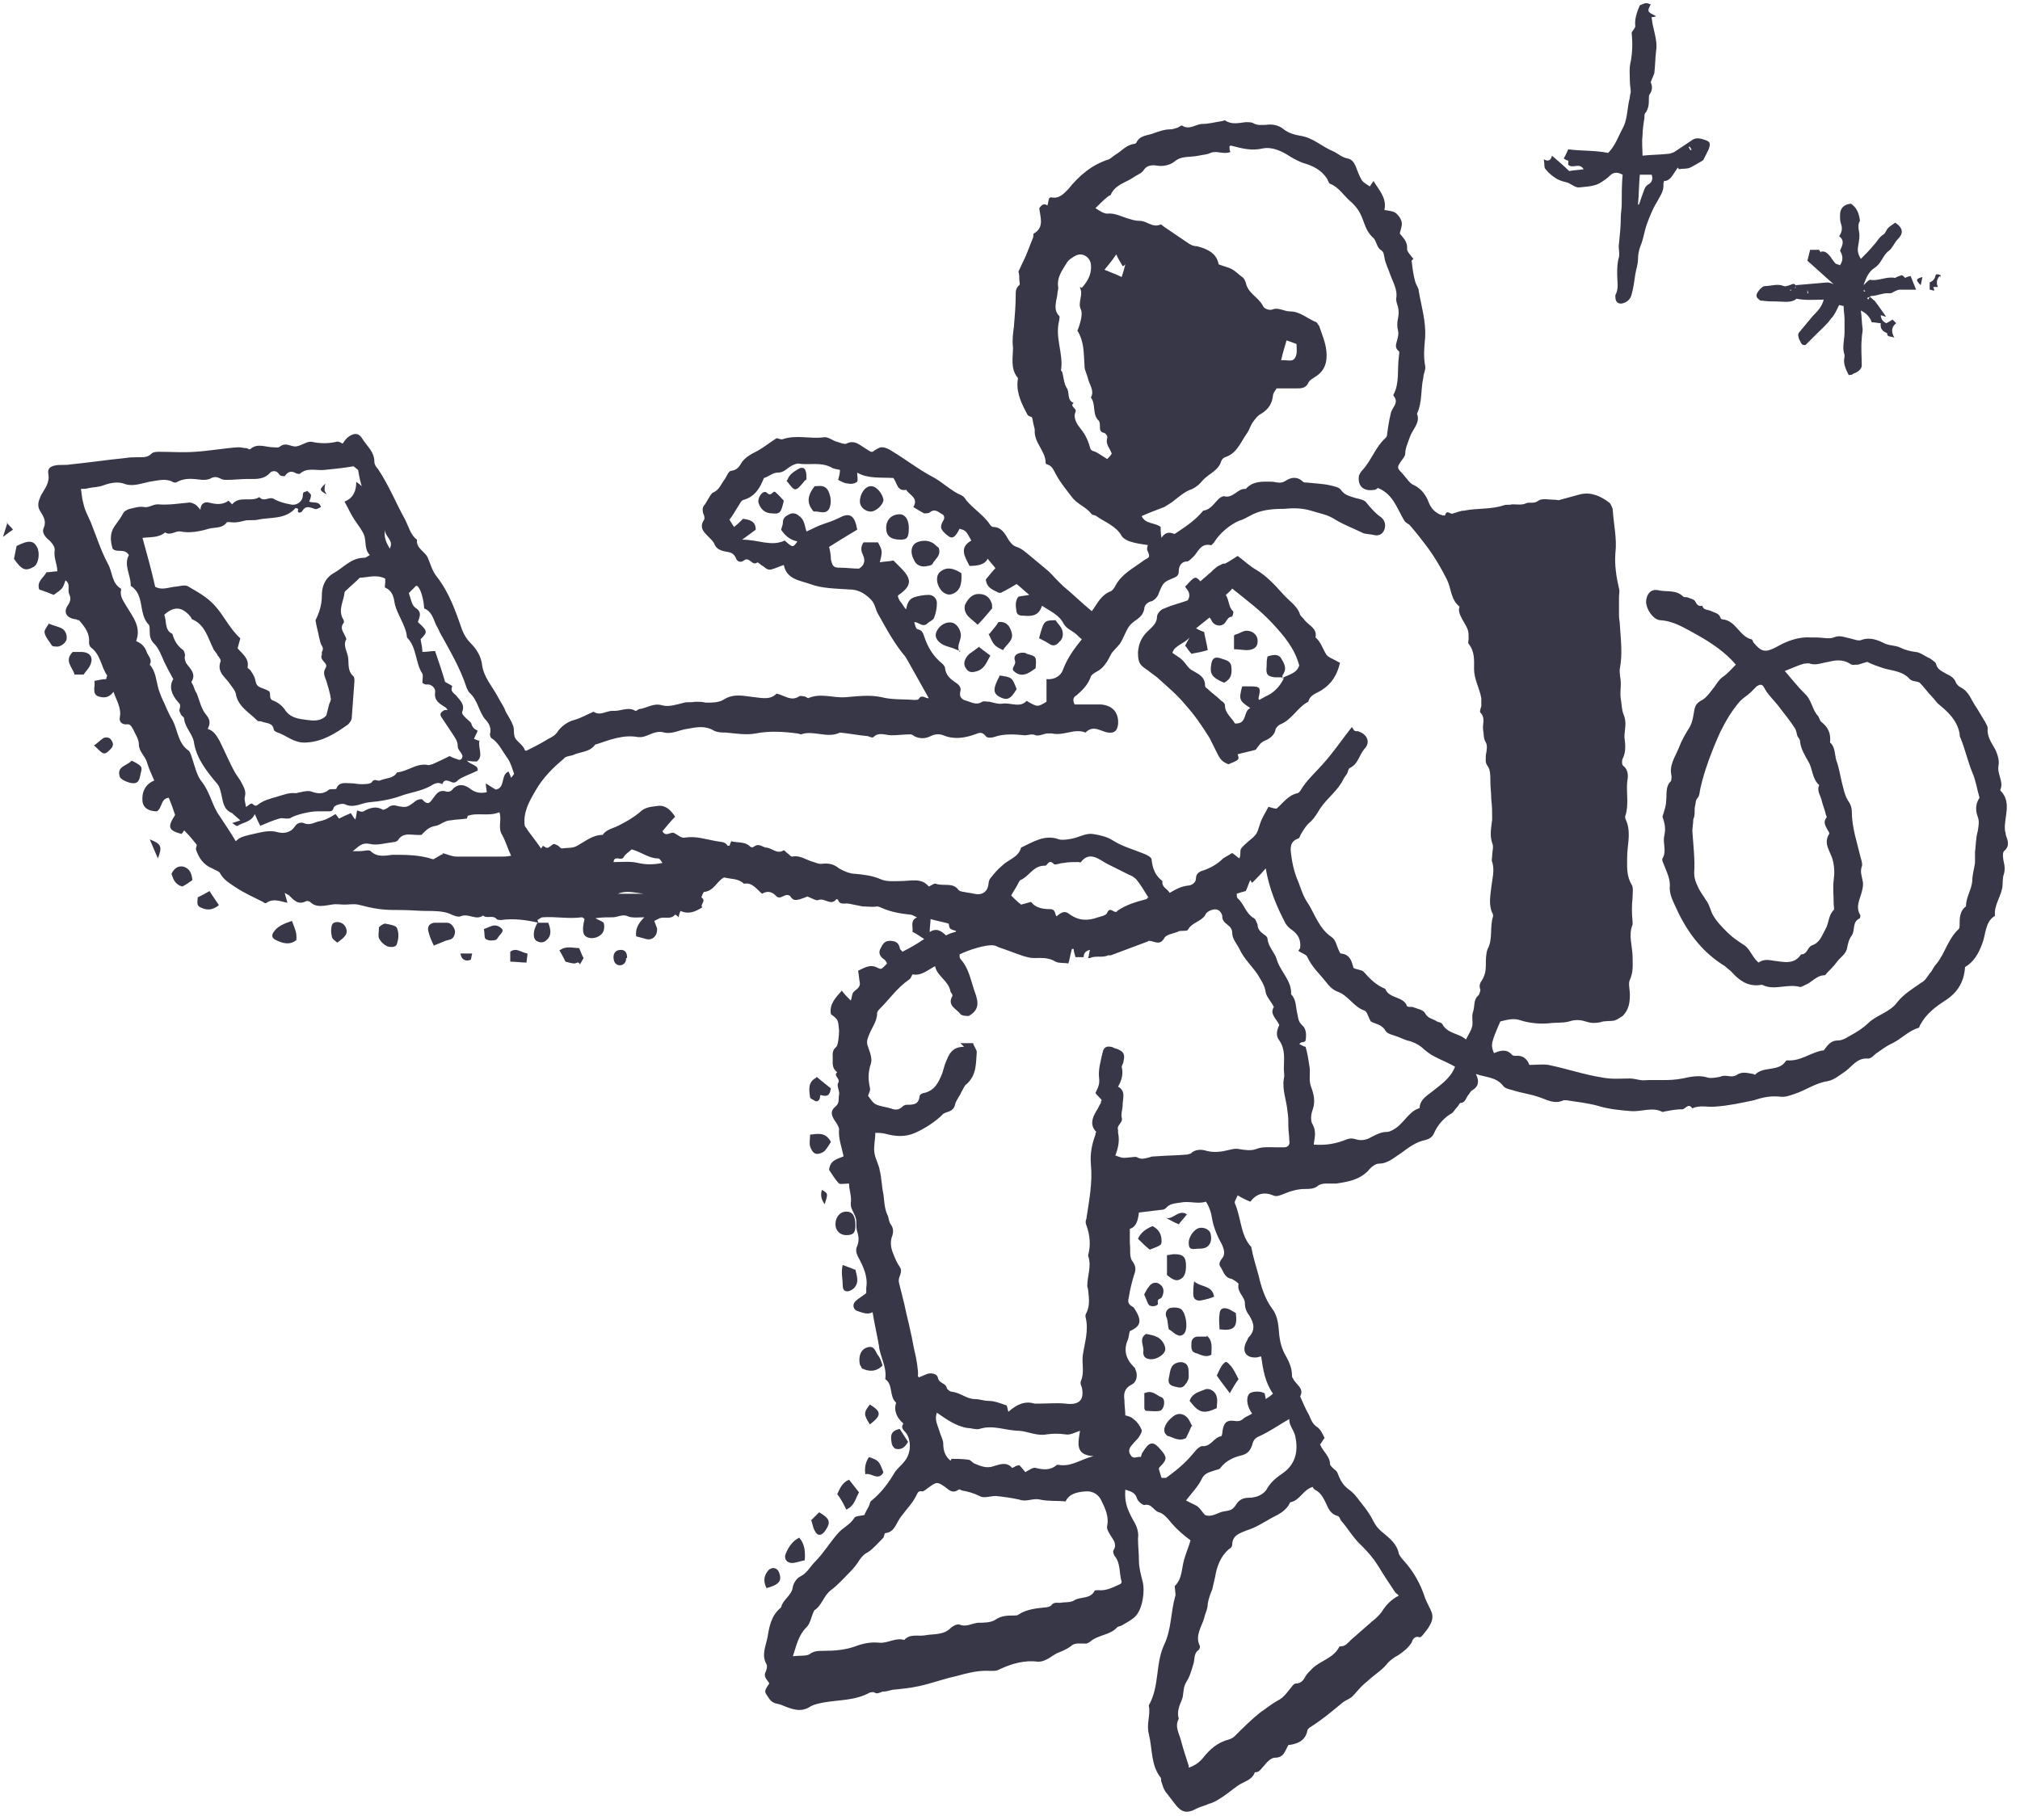 <svg xmlns="http://www.w3.org/2000/svg" viewBox="0 0 223 201"><title>  Group 2</title><g fill="none"><g fill="#383747"><g transform="translate(-915 -40)translate(915.23 40.488)"><path d="m42.3 58c-0.2 0.8 0.1 1.4 0.5 2.1 0.5-1-0.6-1.3-0.5-2.1zm28.5 40.2c-0.9-0.1-1.9-0.4-2.8 0h2.8zm31.5 4.3c0.8-0.6 1.4-0.2 1.9 0.3 0.4-0.2 0.7-0.3 1.1-0.4 0 0 0-0.1 0-0.1-0.7-0.2-0.7-0.2-0.8-0.8-0.7-0.2-1.3-0.3-2-0.5 0 0.4-0.1 0.9-0.1 1.5zm38.9-63.2c0.7-0.1 1.3 0.3 1.6-0.4 0.2-0.4 0.1-1 0.1-1.4-0.5-0.2-0.8-0.3-1.1-0.4-0.2 0.7-0.4 1.3-0.6 2.2zm-17.2-10.6c-0.1 0.1-0.2 0.2-0.3 0.2-0.2-0.4-0.5-0.8-0.7-1.3-0.4 0.6-0.8 1.1-1.3 1.7 0.7 0.3 1.3 0.5 1.9 0.8 0.2-0.6 0.3-1 0.4-1.4zm-56.4 66c0.9 0 1.8-0.1 2.6 0.1 0.9 0.2 1.7 0.2 2.7 0-0.2-0.3-0.3-0.5-0.5-0.5-1 0-1.8-0.7-2.9-1-0.3 0.3-0.7 0.5-0.9 0.9-0.3 0.4-1-0.3-1.1 0.5zm-19-1c0.7 0.2 1.1 0.4 1.6 0.4 1.6 0 3.3 0 4.9 0 0.3 0 0.6 0 1.1-0.1-0.4-0.8-0.6-1.6-1-2.3-0.5-0.8 0-1.7-0.3-2.5-1.2 0.5-2.4 0-3.5 0.4 0 0.1-0.1 0.3-0.1 0.3-0.7 0.1-1.3 0.1-1.8 0.2-0.6 0-1.1 0.5-1.6 0.6-0.8 0.1-1.2 0.6-1.6 1-1 0.1-2-0.4-2.6 0.6-0.1 0.1-0.3 0.2-0.5 0.2-0.9 0.1-1.8 0.4-2.6 0.2-1-0.2-1.3 0.4-1.9 0.8 0.3 0 0.5 0 0.8 0 0.4 0 1-0.2 1.2 0 0.7 0.7 1.6 0.5 2.4 0.4 1.5 0 3 0 4.5 0.5 0.4-0.2 0.8-0.5 1.1-0.6zm93.5 62.5c-1.2 0.7-2.2 1.4-3.3 1.9-0.5 0.2-0.7 0.5-0.8 1-0.2 0.5-0.4 0.9-1.1 1.1-0.9 0.2-1.8 0.6-2.4 1.4-0.1 0.2-0.5 0.2-0.7 0.3-0.6 0.2-1.1 0.3-1.4 1-0.4 0.8-1.1 1.5-1.7 2.3 0.4 0.2 0.8 0.4 1.2 0.6 0.4 0.3 0.6 0.7 0.9 1 0.8 0.3 1.4-0.3 2.1-0.4 0.6-0.1 0.9-0.1 1.3-0.7 0.3-0.5 0.7-0.8 1.4-0.8 0.8 0 1.7-0.3 2.1-1.1 0.5-0.8 1.1-1.2 1.8-1.7 1.2-0.9 1.6-2.2 1.3-3.8-0.1-0.8-0.7-1.3-0.7-2zm-22.9-124.9c0.8-0.9 1.1-1.7 1-2.6-0.1-0.8-0.9-1.3-1.6-1-0.4 0.2-0.9 0.5-1.1 0.9-0.5 0.8-1.1 1.6-0.9 2.7 0 0.2-0.1 0.4-0.1 0.7-0.1 0.8-0.5 1.7 0.2 2.4 0.1 0.1 0 0.3 0 0.5-0.5 1.9 0.5 3.7 0.2 5.5 0 0 0 0.1 0.1 0.1 0.2 0.6 0.2 1.3 0.5 1.8 0.4 0.5 0 1.4 0.8 1.7-0.5 0.4 0.4 0.6 0.2 1-0.3 0.7 0.2 1.4 0.6 1.9 0.5 0.6 0.8 1.3 1 2 0.1 0.4 0.3 0.4 0.6 0.5 0.4 0.2 0.8 0.5 1.3 0.8 0.2-0.2 0.4-0.4 0.5-0.6-0.2-0.6-0.7-1-0.5-1.7 0.1-0.2-0.2-0.6-0.4-0.6-0.4-0.1-0.4-0.4-0.4-0.6 0-0.2 0-0.5-0.1-0.7-0.8-0.7-0.3-1.8-0.9-2.6 0.4-0.7-0.1-1.3-0.3-2-0.1-0.5-0.4-1-0.4-1.4-0.1-1.4 0-2.7-0.8-4 0 0 0.1-0.1 0.1-0.2 0.3-0.8 0.5-1.7 0.3-2.1-0.4-0.8 0.3-1.6-0.1-2.4 0 0 0-0.1 0-0.1zm-6.3 130.8c0.4-0.2 0.9-0.6 1.2-0.5 0.8 0.2 1.6 0.3 2.3-0.3 0.1-0.1 0.4 0 0.5 0 1.3 0.1 2.3-0.7 3.6-1-2.1-0.1-1.7-1.5-1.5-2.8-0.6 0.2-1.1 0.5-1.6 0.4-0.7-0.1-1.4-0.1-2.1 0-1 0.2-2-0.3-3-0.4-1.5 0-2.9-0.7-4.4-0.2-0.4 0.1-0.9-0.1-1.3-0.1-1.3-0.2-2.4-1-3.4-1.7-0.3 0.8 0.1 1.4 0.3 2.1 0.1 0.4 0.4 0.9 0.4 1.3 0 0.8 0.2 1.4 0.8 1.9 0.1-0.1 0.1-0.2 0.1-0.2 0.6 0 1.2 0 1.9 0.1 0.2 0 0.4 0.3 0.6 0.4 0.7 0.3 1.4 0.6 2.2 0.3 0.7-0.2 1.4-0.5 2 0.2 0 0 0.3-0.1 0.4-0.2 0.1 0 0.2-0.1 0.4-0.1 0.3 0.3 0.5 0.6 0.7 0.8zm13.7-63.4c-0.5-0.8-0.9-1.5-1.4-2.1-0.2-0.2-0.5-0.4-0.8-0.5-0.8-0.4-1.6-0.8-2.4-1.2-0.8-0.4-1.9-1.5-2.9-0.2 0 0.1-0.2 0-0.3 0-0.5 0-1.1 0-1.6 0.1-0.4 0-1 0.3-1.1 0.1-0.6-0.6-0.7 0.3-1 0.2-1.3 0-1.7 1.2-2.7 1.6-0.1 0.1-0.2 0.3-0.3 0.5-0.2 0.4-0.5 0.8-0.7 1.2 0.3 0.3 0.7 0.7 1.1 1 0.4-0.1 0.7-0.2 1.1-0.3 0.5 0.7 1.4 0.8 2.1 0.8 0.6 0 0.5 0.5 0.7 0.8 0.7-0.6 1-0.6 1.5-0.2 1 0.7 2 0.7 3.1 0.3 0.3-0.1 0.9-0.2 1-0.5 0.3-0.7 0.7 0 1-0.1 0 0 0.1 0 0.1-0.1 1-0.7 2.1-1 3.2-1.3 0.1 0 0.1-0.1 0.2-0.2zm16.7 5.5c0.1-0.9-0.2-1.5-0.9-2-0.3-0.2-0.5-0.4-0.7-0.7-1-1.9-1.8-3.8-2.2-6.1-0.5 0.6-1 1.1-1.5 1.6-0.1-0.1-0.1-0.2-0.2-0.3-0.2 0.4-0.3 0.8-0.5 1.2-0.4 0.1-0.7 0.2-1 0.3 0 0.2 0 0.4 0.1 0.5 0.7 0.6 0.9 1.7 1.8 2.2 0.2 0.1 0.3 0.5 0.4 0.7 0 0.5 0.3 0.8 0.7 1.1 0.2 0.1 0.4 0.3 0.4 0.5 0.1 0.9 0.8 1.5 1 2.2 0.4 1.4 1.7 2.4 1.6 3.9 0.6 0.6 0.5 1.4 0.7 2.2 0.1 0.5 0.1 0.8 0.5 1.2 0.5 0.4 0.5 1.1 0.4 1.7 0 0.1-0.2 0.2-0.4 0.2-0.1 0-0.2 0.1-0.3 0.2 0.4 0.2 0.6 0.3 0.7 0.3 0.2 0.7 0.3 1.3 0.4 2 0.2 0.8-0.1 1.6 0.2 2.4 0.3 0.8 0.5 1.6 0.2 2.5-0.2 0.5-0.3 1.3 0 1.7 0.4 0.8 0.2 1.4 0.1 2.2 1.4 0.1 2.5-0.1 3.7-0.6 0.3-0.1 0.6-0.1 0.9 0 0.6 0.2 1.2 0.1 1.7-0.2 0.6-0.3 1.1-0.6 1.8-0.6 0.2 0 0.4-0.1 0.6-0.2 1.2-0.6 1.7-2 2.9-2.4 0.1 0 0.1-0.1 0.1-0.2 0.1-0.8 0.8-1.2 1.3-1.6 1-0.8 2.1-1.5 2.6-2.8-1.2-0.7-2.4-1-3.4-1.9-0.4-0.4-0.9-0.7-1.5-0.9-0.5-0.1-0.9-0.3-1.4-0.5-0.5-0.2-1.2-0.3-1.4-0.7-0.4-0.7-1.1-0.7-1.6-1-0.3-0.5-0.4-1.1-0.7-1.2-1.2-0.4-1.8-1.7-3-2.1-0.5-0.2-0.9-0.6-1.2-1-0.7-0.9-1.6-1.7-2.1-2.8-0.1-0.3-0.6-0.4-1-0.7zm-17.8 29.2c-0.1 0.9-0.3 1.6-1 1.8 0 0.6 0 1.1 0 1.6 0.1 0.7-0.1 1.5 0.3 2 0.5 0.7 0.3 1.1 0.1 1.7-0.2 0.7-0.4 1.5-0.5 2.2-0.1 0.4-0.2 0.8 0.4 1.1 0.2 0.1 0.3 0.4 0.5 0.7 0.5 1 0.3 1.5-0.8 2-0.1 0.3-0.1 0.6-0.2 0.9-0.5 1.1-0.3 2.1 0.6 3 0.1 0.1 0.2 0.2 0.2 0.3 0.3 0.6 0.2 1.4-0.4 1.7-0.8 0.4-0.9 1-0.8 1.7 0 0.6 0.1 1.2 0.1 1.7 0.4 0.1 0.7 0.2 0.9 0.4 0.4 0.3 0.7 0.7 0.9 1.2 0.1 0.2-0.2 0.6-0.3 0.8-0.2 0.3-0.5 0.5-0.7 0.8-0.4 0.4-0.5 0.8-0.2 1.2 0.3 0.5 0.7 0.1 1.1 0.2 0.1-0.2 0.1-0.4 0.2-0.5 0.8-1.3 1.2-1.3 2.1-0.2 0.6 0.7 0.6 1-0.1 1.7-0.1 0.1-0.2 0.2-0.2 0.3 0.1 0.4 0.2 0.7 0.3 1 0.2 0 0.4 0 0.5 0 1.1-0.8 2.1-1.6 3-2.7 0.3-0.4 0.8-0.9 1.1-0.8 0.9 0 1.2-1 2-1.1 0 0 0.1-0.2 0.1-0.3 0.1-1.1 0.4-1.5 1.3-1.4 0.5 0.1 0.8 0 1.1-0.3 0.3-0.2 0.6-0.3 0.9-0.5-0.6-0.8-0.7-1.8-0.3-2.2 0.3-0.3 1.4-0.3 1.7 0 0 0.2 0.1 0.4 0.1 0.6 0.3-0.2 0.6-0.4 0.8-0.6-0.9-1.3-1.1-2.7-1.3-4.1-0.2 0-0.4 0.1-0.5 0.1-1.2 0.1-1.7-0.7-1.1-1.8 0.1-0.1 0.1-0.3 0.2-0.4 0.8-0.8 0.6-1.6 0.1-2.4-0.3-0.4-0.5-0.8-0.5-1.4 0-0.7-0.9-1.2-0.7-2.1 0-0.1-0.2-0.2-0.3-0.3-0.2-0.1-0.4-0.3-0.6-0.3-0.7-0.2-0.8-0.9-1.1-1.3-0.3-0.4 0.1-0.8 0.3-1.1 0.2-0.4 0.1-0.8-0.1-1.3-0.5-0.9-0.9-1.8-1.1-2.8-0.1-0.7-0.3-1.4-0.7-2-0.9 0.3-1.8-0.1-2.8 0.1-0.6 0.1-1.2 0.1-1.6 0.6-0.1 0.1-0.3 0.2-0.5 0.2-0.8 0.1-1.6 0.2-2.5 0.3zm-27-81.1c-1.5-0.1-2.9 0.1-4.1-0.6 0 0.4 0.1 0.8 0 1-0.2 0.2-0.7 0.3-1 0.2-0.4 0-0.7-0.2-1.1-0.4 0.1-0.4 0.2-0.7 0.2-1.1-0.4-0.1-0.7-0.1-1-0.3-1.2-0.6-2.4-0.2-3.6-0.4-0.3 0-0.7 0.2-1 0.4-0.4 0.3-0.7 0.6-1.3 0.6-0.5 0-0.9 0.4-1.5 0.6-0.4 1-0.9 2-2.2 2.4-0.2 0-0.4 0.3-0.5 0.5-0.4 0.6-0.7 1.2-1.1 1.7 0.2 0.3 0.3 0.5 0.5 0.8 0.4-0.3 0.7-0.6 1-0.9 0.8 0.1 1.4 0.3 1.4 1.2-0.4 0.3-0.8 0.6-1.5 1.1 1.8 0 3.2 0.8 4.7 0.1 0.9 0.8 0.9 0.8 1.4 0.1-0.9-0.2-1.4-0.7-1.8-1.3 0.1-0.3 0.2-0.6 0.2-0.8 0-0.5 0.3-0.7 0.7-0.9 0.4-0.2 0.8-0.1 1.1 0.2 0.6 0.4 0.6 1.1 0.8 1.7 0.7-0.3 1.2-0.6 1.8-0.8 0.6-0.2 1.2-0.4 1.8-0.7 1.1-0.6 1.6-0.3 1.9 0.8 0 0.2 0.1 0.3 0.1 0.5-1 0.6-2 1.2-3.1 1.9 0.1 0.4 0.2 0.9 0.2 1.4 0.2 0.8 0.3 0.9 1.1 0.9 0.6 0 1.3 0.1 2 0.1 0.5-0.3 0.8-0.8 0.4-1.6-0.2-0.4-0.2-0.9 0.1-1.3h1.6c0.2 0.4 0.4 0.7 0.4 1.1 0 0.3-0.1 0.7-0.2 1.1 0.6-0.1 1.1-0.1 1.5-0.2 0.3 0.3 0.5 0.5 0.8 0.8 1.3 1.3 1.2 2-0.2 3-0.1 0-0.1 0.1-0.1 0.2 0.1 0.3 0.2 0.5 0.4 0.7 0.2 0.3 0.3 0.5 0.5 0.7 0.1-0.6 0.3-1.1 0.8-1.3 0.5-0.2 1.2-0.3 1.7-0.3 0.5 0 0.9 0.4 0.9 0.9 0 0.5-0.1 1.1-0.3 1.6-0.1 0.3-0.5 0.4-0.8 0.7-0.5 0.4-0.9-0.2-1.4-0.2 0.1 0.4 0.2 0.8 0.4 0.8 0.5 0.1 0.6 0.5 0.7 0.8 0.4 1.2 1 2.2 2 3 0.1 0.1 0.3 0.3 0.3 0.5 0.1 0.8 0.6 1.2 1.2 1.6 0.3 0.2 0.6 0.5 0.5 0.9-0.2 0.7 0.2 1 0.7 1.1 0.6 0.2 1.1 0.5 1.7 0.1 0.2-0.1 0.5 0 0.8 0 0.5 0.1 1 0.3 1.5 0.2 0.9-0.1 1.9 0.5 2.6-0.3 1.2 0.7 1.2 0.7 2.2 0.1v-2.5c0.9 0.1 1.6-0.4 1.8-1 0.5-1.3 1.2-2.3 2.1-3.4-0.3-0.2-0.5-0.5-0.8-0.7-0.4-0.3-0.9-0.5-1.2-1-0.5-1-1.5-1.4-2.4-2-0.3 1-1 1.2-1.9 1.1-0.4 0-0.8 0-0.9-0.4-0.1-0.6-0.2-1.2 0.2-1.7 0.4-0.1 0.7-0.1 1.2-0.2-0.5-0.4-0.9-0.8-1.4-1.2-0.5 0.3-1 0.6-1.6 0.9-0.1 0.1-0.4 0.1-0.5 0-0.6-0.3-1.2-0.5-1.3-1.4 0.4-0.5 0.8-1 1.3-1.5-0.1 0.1-0.1 0.2-0.2 0.3-0.3-0.4-0.6-0.7-0.9-1.1-0.3 0.7-1.2 0.8-2 0.8-0.5-1-1.2-2 0.2-2.8-0.6-1.1-0.6-1.1-1.3-1.3-0.4 0.8-0.7 1.1-1.1 0.9-0.3-0.2-0.7-0.5-0.9-0.9-0.1-0.2 0-0.6 0.2-0.9 0.2-0.3 0.1-0.6-0.1-0.7-0.4-0.2-0.8-0.7-1.4-0.2-0.1 0.1-0.4 0.1-0.6 0.1-0.4-0.2-0.7-0.4-1.2-0.7 0.6-1-0.4-1.3-0.8-1.9-1 0.2-1-0.8-1.4-1.3zm-56.2 11.1c-1-0.5-2-0.1-2.8-0.1-0.5 0.5-1 0.9-1.4 1.3-0.1 0.1-0.3 0.2-0.3 0.4-0.1 0.9-0.7 1.8-0.2 2.8 0.1 0.1 0.2 0.4 0.1 0.5-0.4 0.5-0.1 0.9 0.1 1.3 0.1 0.2 0.2 0.4 0.2 0.5-0.4 0.7 0.1 1.3 0.2 2 0.1 0.7-0.1 1.5 0.6 2.1 0.1 0.1 0.1 0.4 0.1 0.5-0.1 1.4-0.2 2.7-0.3 4.1 0 0.2-0.2 0.5-0.4 0.7-1.4 1-2.8 1.9-4.6 2-1.2 0.1-2-0.6-2.9-1-0.3-0.1-0.6-0.2-0.7-0.4-0.1-0.8-0.8-0.7-1.3-0.9-0.2-0.1-0.4 0-0.5-0.1-0.9-0.9-2.2-1.6-2.4-3-0.1-0.4-0.4-0.7-0.6-1-0.5-0.8-1.5-1.3-1.1-2.5 0.1-0.2-0.1-0.5-0.3-0.7-0.1-0.3-0.4-0.5-0.5-0.8-0.6-1.2-0.9-2.6-2.3-3.2-0.1 0-0.1-0.2-0.2-0.3-1-1.2-1.9-1.1-2.9-0.2 0.3 0.7 0 1.7 0.9 2.1 0.2 0.7 0.5 1.3 1.2 1.8 0.1 0.1 0.2 0.4 0.2 0.6-0.1 0.3 0 0.5 0.1 0.8 0.4 0.6 1.2 1.2 0.6 2.1 0 0.1 0.1 0.2 0.2 0.4 0.1 0.3 0.2 0.6 0.4 0.9 0.3 0.8 0.5 1.7 1 2.3 0.5 0.6 0.5 1 0.2 1.6 0.7 0.2 1 0.8 1.3 1.3 0.6 1.2 1.1 2.4 1.7 3.5 0.2 0.3 0.4 0.6 0.6 0.9 0.3 0.6 0.7 1.1 0.5 1.8-0.1 0.3 0.1 0.7 0.1 1.1 0.4-0.1 0.5-0.6 0.9-0.2 0.1 0.1 0.3 0.1 0.4 0 0.6-0.5 1.4-0.7 2.1-0.9 0.7-0.2 1.4-0.5 2.1-0.4 0.2 0 0.3-0.1 0.5-0.1 0.4-0.1 0.9-0.2 1.2-0.1 0.8 0.3 1.4 0.3 2-0.2 0.2-0.1 0.8 0 0.8-0.1 0.3-0.8 1-0.6 1.6-0.6 0.4 0 0.7 0.1 1.1 0.1 0.4 0 1 0 1.2-0.2 0.3-0.5 0.6-0.1 0.9-0.2 0.7-0.3 1.5-0.2 1.9-0.9 1.2-0.1 2.2-1.1 3.5-0.8 0.1 0 0.3-0.1 0.4-0.1 0.7-0.3 1.3-0.6 1.9-0.9 0.4 0.2 0.7 0.3 1 0.4 0.3 0.1 0.5-0.3 0.4-0.5-0.1-0.3-0.5-0.6-0.5-1 0-0.6-0.3-0.9-0.6-1.4-0.4-0.6-0.8-1.2-1.2-1.8-0.2-0.3-0.1-0.5 0.2-0.7 0.1-0.1 0.3-0.1 0.5-0.1-0.2-0.2-0.2-0.3-0.3-0.3-0.6-0.4-1.2-0.7-1.1-1.6 0.1-0.4-0.3-1-1-0.9-0.1 0-0.3-0.1-0.4-0.2 0-0.4 0.1-0.8 0-1-0.8-1.2-0.6-2.9-1.7-4-0.1-1.4-1.2-2.6-1.4-4-0.1-0.6-0.3-1.2-1-1.5-0.1 0 0-0.4 0-0.6zm151.6 42.4c0.6-0.4 1.1-0.3 1.7-0.2 1 0.1 2.2 0.5 3-0.7 0.7 0 0.7-0.8 1.2-1 0.9-0.3 1.1-1.1 1.5-1.8 0.4-0.7 0.3-1.5 0.9-2.1 0.1-0.1 0-0.4 0-0.7 0-0.9-0.1-1.7 0-2.6 0.1-0.7 0.1-1.4-0.1-2.2-0.2-0.9-1.1-1.8-0.4-2.9 0.1-0.1-0.1-0.3-0.2-0.5-0.2-0.4-0.5-0.8-0.1-1.3 0.1-0.1-0.1-0.3-0.1-0.5-0.1-0.4-0.3-0.9-0.4-1.3-0.1-0.6-0.6-1.1-0.3-1.8-0.8-0.7-0.7-1.8-1.2-2.6-0.4-0.7-0.8-1.4-0.9-2.1 0-0.4-0.2-0.5-0.3-0.7-0.1-0.3-0.1-0.6-0.3-0.9-0.5-0.8-1.1-1.5-1.7-2.3-0.6-0.8-1.3-1.4-1.7-2.2-0.2-0.4-0.5-0.3-0.8-0.1-0.2 0.2-0.4 0.4-0.6 0.6-0.4 0.4-0.8 0.6-1.2 1-0.9 1-1.6 2.2-2.2 3.4-1 2.2-1.8 4.4-2.2 6.2-0.1 0.4-0.1 0.9-0.3 1.1-0.3 0.3-0.2 0.6-0.3 0.9-0.1 0.4 0 0.8-0.1 1.2 0 0.1-0.1 0.2-0.1 0.3 0 0.4-0.1 0.9-0.1 1.3 0.1 1.5 0.3 3.1 0.2 4.6 0 0.6 0.2 1.1 0.4 1.5 0.2 0.5 0.6 1 0.9 1.5 0.4 0.5 0.5 1.2 0.8 1.7 0.4 0.7 1 1.3 1.6 1.9 0.5 0.5 1.1 0.9 1.7 1.3 0.6 0.3 0.9 1.1 1.4 1.7zm-62.9 88.9c0.6-0.2 1.1-0.5 1.6-1.1 0.7-0.9 1.6-1.7 2.8-2 0.3-0.1 0.5-0.2 0.7-0.4 0.9-0.9 1.8-1.8 2.8-2.6 0.6-0.4 1.2-0.9 1.9-1.3 0.7-0.3 1.2-1.1 1.7-1.7 0.1-0.1 0.2-0.2 0.4-0.2 0.5 0 0.8-0.4 1-0.8 0.2-0.3 0.4-0.5 0.6-0.7 0.9-1 2.4-1.2 3.1-2.5 0-0.1 0.2-0.1 0.2-0.1 0.5 0 0.8-0.4 1.1-0.7 0.8-0.7 1.6-1.4 2.4-2.1 0.4-0.3 0.7-0.6 1-1 0.5-0.8 1.1-1.4 1.9-1.8-0.2-0.2-0.4-0.3-0.5-0.5-0.6-0.9-1.2-1.8-1.8-2.8-0.5-0.8-1.1-1.5-1.8-2.2-0.9-0.8-1.5-1.9-2.3-2.8-0.1-0.2-0.2-0.5-0.4-0.5-0.7-0.2-1-0.8-1.2-1.3-0.3-0.6-0.6-1.3-1.3-1.6-0.1-0.1-0.2-0.2-0.2-0.3-1.1 0.3-1.4 1.5-2.5 1.7-0.4 0.9-1.2 1.3-2 1.7-0.9 0.5-1.8 1.1-2.8 1.4-0.7 0.3-1.6 0.5-1.6 1.6 0 0.2-0.2 0.4-0.4 0.5-0.9 0.8-1.3 1.9-1.5 3.1-0.1 0.4-0.2 0.9-0.3 1.3-0.2 0.5-0.4 1-0.5 1.6 0 0.6-0.3 1.1-0.4 1.6-0.3 1-1 1.9-0.5 3 0.1 0.1 0 0.4-0.1 0.5-0.6 0.4-0.4 1.1-0.6 1.6-0.2 0.7-0.4 1.4-0.8 2-0.4 0.7-0.2 1.4-0.5 2-0.3 0.7-0.5 1.3-0.3 2-0.5 0.9 0.1 1.7 0.3 2.6 0.2 0.8 0.5 1.6 0.8 2.6zm-7.4-20.5c-0.3-1-0.1-2.1-0.8-2.9-0.1-0.2-0.2-0.5-0.1-0.6 0.4-0.7 0-1.1-0.3-1.6-0.2-0.3-0.5-0.8-0.4-1.1 0.2-1-0.2-1.9-0.6-2.7-0.3-0.7-0.9-1.2-1.9-1.1-1 0.1-1.7 0.3-2.1 1.1-1-0.1-1.9 0-2.8-0.2-0.8-0.2-1.5 0.3-2.3 0-0.9-0.2-1.7-0.3-2.6-0.4-0.6 0-1.3 0.3-1.8 0-0.6-0.3-1.3-0.5-1.9-0.6-0.1 0-0.3-0.2-0.4-0.1-0.7 0.5-1.1 0-1.5-0.3-0.9-0.6-0.9-0.6-2 0.2-0.1 0.1-0.4 0.3-0.5 0.3-0.4-0.1-0.5 0.1-0.6 0.3-0.4 0.9-1.1 1.6-1.7 2.4-0.6 0.7-0.7 1.8-1.8 1.9-0.1 0-0.1 0.3-0.2 0.5-0.6 0.6-1.1 1.2-1.7 1.6-0.4 0.2-0.6 0.4-0.9 0.8-0.3 0.5-0.7 1-1.1 1.4-0.7 0.7-1.3 1.4-2.1 2-0.8 0.6-1 1.7-1.8 2.2-0.1 0.1-0.1 0.2-0.2 0.4-0.2 0.5-0.3 1.1-0.7 1.5-0.9 0.9-1.1 2-1.5 3.2 0.7-0.1 1.4 0 1.8-0.2 0.5-0.4 1-0.4 1.6-0.4 1.2 0 2.4-0.1 3.5-0.5 0.8-0.3 1.7-0.5 2.6-0.4 1 0.1 1.8-0.6 2.8-0.3 0.6-0.7 1.5-0.4 2.2-0.5 1-0.2 2.1 0 2.9-0.8 0.2-0.2 0.7-0.5 1-0.4 0.7 0.3 1.3-0.1 2-0.2 0.6 0 1.4 0 1.9-0.3 0.7-0.5 1.4-0.5 2.1-0.5 0.2 0 0.4 0 0.5-0.1 0.9-0.6 2-0.7 3-0.8 0.2 0 0.5-0.1 0.6-0.2 0.3-0.4 0.6-0.3 1-0.3 0.5-0.1 1.2 0 1.6-0.3 0.7-0.4 1.7-0.1 2.2-1 0-0.1 0.3-0.1 0.4-0.1 0.9 0.1 1.6-0.3 2.5-0.7zm-84.8-123.2c-1.2 0.2-2.2 0.3-3.2 0.4-0.9 0.1-1.9-0.3-2.7 0.4-0.1 0.1-0.3 0-0.4 0-0.5-0.3-0.9-0.3-1.3 0.3 0 0-0.5 0-0.6-0.2-0.3-0.5-0.8-0.4-1-0.2-0.7 0.8-1.6 0.7-2.5 0.7-0.8 0-1.5 0.1-2.3 0.1-0.2 0-0.4 0-0.6-0.1-0.4-0.2-0.7-0.3-1.1-0.1-0.3 0.2-0.7 0.2-1 0.2-1-0.1-1.9-0.3-2.9 0.3-0.1 0-0.3 0-0.4-0.1-0.8-0.4-1.7-0.1-2.5 0-1 0.2-1.9 0.6-2.9 0.2-0.6-0.2-1.4-0.1-2.2 0.2-0.5 0.2-1.1 0.2-1.6 0.3-0.3 0.1-0.6 0.1-0.9 0.1 0.1 0.5 0.1 0.9 0.2 1.3 0.1 0.4 0.2 0.9 0.4 1.3 0.2 0.4 0.3 0.7 0.5 1.1 0.6 1.5 1.1 3.1 1.9 4.6 0.5 0.9 0.4 2.1 1.4 2.7 0.1 0 0 0.3 0 0.4 0 0.6 0.3 1 0.6 1.5 0.7 1.2 1.7 2.3 1.1 3.9 0.7 0.3 1 0.7 1.2 1.3 0.2 0.4 0.6 0.8 0.3 1.3 0.7 0.8 0.7 1.8 1 2.8 0.1 0.3 0.2 0.5 0.3 0.8 0.4 0.8 0.7 1.7 1.2 2.5 0.6 1.1 0.6 2.6 1.8 3.4 0.2 0.2 0.3 0.6 0.4 0.9 0.3 0.9 0.5 1.9 1.1 2.6 0.9 1.2 1.1 2.6 1.9 3.7 0.6 0.9 1.2 1.8 1.8 2.8 0.4-0.4 0.7-0.5 1.5-0.7 1-0.2 2.1-0.6 3.1-0.3 0.8 0.2 1.5 0 1.9-0.6 0.3-0.5 0.8-0.5 1-0.4 0.7 0.3 1.2-0.1 1.7-0.2 0.6-0.1 1.2-0.4 1.8-0.8 0.2 0.2 0.3 0.4 0.4 0.5 0.4-0.2 0.8-0.4 1.3-0.6 0.2 0.3 0.3 0.5 0.5 0.7 0.1-0.3 0.1-0.6 0.2-1 0.3 0.1 0.5 0.2 0.7 0.1 0.7-0.4 1.4-0.6 2.1-0.2 0.1 0.1 0.4-0.1 0.6-0.2 0.3-0.3 0.7-0.3 1-0.2 1 0.2 1.1 0.2 2-0.5 0.2-0.2 0.7-0.3 0.8-0.2 0.7 0.8 0.9 0.2 1.3-0.3 0.3-0.4 0.6-0.8 1.3-0.6 0.2 0.1 0.6 0 0.7-0.2 0.7-0.8 1.5-0.5 2.1 0 0.6 0.4 1.1 0.4 1.7 0.3 0-0.3-0.1-0.6-0.1-1 0.4 0.3 0.8 0.5 1.1 0.7 1.1-0.2 0.5-1.6 1.4-2 0.1 0.2 0.2 0.4 0.3 0.7 0.1-0.2 0.4-0.4 0.3-0.5-0.2-0.6-0.4-1.3-0.8-1.8-0.5-0.7-0.9-1.6-1.7-2.1-0.1-0.1-0.2-0.4-0.1-0.6 0.1-0.6-0.2-1.1-0.6-1.5-0.7-0.9-0.8-2.1-1.7-2.9-0.1-0.1-0.2-0.3-0.3-0.5-0.7-2.2-1.9-4.2-3-6.2-0.1-0.3-0.3-0.6-0.4-0.8-0.3-0.7-0.5-1.5-1.3-1.8-0.1-1.5-0.6-2.6-0.9-2.5-0.3 0.3-0.5 0.5-0.8 0.8 0.2 0.5 0.3 1.3 0.7 1.6 0.8 0.5 0.5 1 0.3 1.6 1.1 1 1.1 1.1 0.3 1.9 0.1 0.5 0.2 1 0.2 1.4 0.5 0 0.9-0.1 1.4-0.1 0.4 1.2 0.8 2.3 1.1 3.4 0.3 0.2 0.8 0.4 0.8 0.5-0.3 0.6 0.3 0.8 0.5 1.1 0.4 0.5 0.9 0.9 0.6 1.7-0.1 0.2 0.2 0.5 0.4 0.7 0.2 0.2 0.5 0.4 0.6 0.6 0.1 0.4 0.3 0.6 0.7 0.8-0.1 0.3-0.3 0.6-0.4 0.9 0.3 0.1 0.4 0.2 0.6 0.2-0.2 0.8 0.5 1.7-0.3 2.3-0.3 0-0.5 0-1.1-0.1 0.5 0.5 1.3 0.5 1.2 1.1-0.8 0.4-1.5 0.6-2.1 1-0.2 0.2-0.4 0.4-0.7 0.3-0.5-0.2-0.9-0.4-1.1 0.2-0.5-0.3-1 0-1.3 0.2-1.1 0.6-2.2 0.7-3.3 1.1-1.1 0.4-2.3 0.6-3.5 0.7-0.9 0.1-1.7 0.7-2.7 0.2-0.3-0.1-1.1 0.1-1.2 0.4-0.1 0.4-0.3 0.4-0.6 0.4-0.4 0-0.8 0-1.2 0-0.9 0-2.4 0.4-2.9 0.7-0.1 0.1-0.3 0.1-0.5 0.1-0.3 0-0.5-0.1-0.8 0-0.7 0.2-1.4 0.5-2.1 0.8-0.2-0.4-0.4-0.8-0.6-1.3-0.4 0.9-1.3 0.9-1.9 1.3-0.1 0.1-0.4-0.2-0.6-0.3 0.3-0.1 0.6-0.2 0.9-0.3-0.1-0.1-0.8-0.7-0.8-0.7 0 0-0.1-0.1-0.1-0.1-1-0.4-1-1.3-1.2-2.1-0.1-0.4-0.2-0.9-0.5-1.2-1.1-1.3-2.2-2.7-2.5-4.4-0.1-1-1-1.7-1.1-2.7 0-0.2-0.2-0.3-0.3-0.4-0.1-0.2-0.3-0.5-0.2-0.7 0.1-0.4 0.1-0.5-0.2-0.8-0.7-0.8-1-1.7-0.5-2.5-0.4-0.7-0.7-1.3-1-1.9-0.3-0.7-0.6-1.5-1.1-2-0.4-0.4-0.5-0.8-0.5-1.3 0-0.3 0-0.7-0.1-0.8-1.2-1.2-0.4-3.3-2-4.3 0 0 0-0.1 0-0.1 0-1.1-0.8-2.2-0.2-3.3-0.5-0.8-1.3-0.2-1.8-0.7-0.2-0.7-0.3-1.4 0-2.1 0.3-0.6 0.8-1.1 1.1-1.7 0.2-0.4 0.5-0.5 0.8-0.6 0.5-0.1 1-0.3 1.6-0.2 0.5 0.1 0.9-0.3 1.5-0.3 1.2 0.1 2.4-0.1 3.5-0.2 0.2 0 0.4 0.1 0.6 0.2 0.2 0.1 0.4 0.4 0.6 0.6 0-0.7 0.5-0.9 0.9-0.8 0.8 0.2 1.5 0.3 2.2-0.2 0 0 0.2 0.2 0.4 0.4 0.8-1 2.1-0.2 3-0.8 0.5 0.6 1.1-0.1 1.6 0.2 0.5 0.3 1.2 0.5 1.8 0.6 0.7 0.2 1.4-0.3 1.4-1 0-0.5 0.3-0.3 0.5-0.5 0.1 0.2 0.4 0.3 0.4 0.5 0 0.2-0.1 0.5-0.2 0.7 0.5 0.2 1.1-0.1 1.3 0.6-0.2 0.1-0.5 0.3-0.7 0.2-0.6-0.2-1-0.4-1.4 0.3-0.1 0.1-0.6 0.3-0.4-0.3 0 0-0.3-0.1-0.3-0.1-1.1 1.3-2.8 1-4.2 1.3-0.4 0.1-1 0-1.4 0.1-0.4 0.1-0.8 0.2-1.2 0.2-0.3 0-0.7-0.1-0.8 0-0.5 0.7-1.3 0.5-2 0.7-1 0.3-2.1 0.5-3.1 0.3-0.6-0.1-1.1 0.5-1.7 0.1-0.7 0.6-1.6 0.5-2.5 0.6 0.5 1.8 1 3.6 1.4 5.4 0.7 0.4 1.4 0.1 2.1 0 0.5 0 1.2-0.3 1.6 0 1 0.6 2 1.1 2.9 2.1 1 1.1 1.6 2.5 2.8 3.6-0.1 0.4-0.2 0.7-0.3 1.1 0.5 0.6 1.3 1.1 1.1 2.1 0 0.1 0.2 0.2 0.3 0.3 0.2 0.3 0.4 0.6 0.5 0.9 0.1 0.3 0.1 0.7 0.4 0.9 0.3 0.2 0.8 0.3 1.1 0.5 0.4 0.2-0.1 0.9 0.6 1.1 0.5 0.2 1 0.6 1.3 1.1 0.6 0.8 1.5 0.9 2.3 1 0.7 0.1 1.6 0.2 2.2-0.5 0.1-0.4 0.2-0.8 0.3-1.2 0.1-0.2 0.2-0.5 0.2-0.6-0.1-0.7-0.3-1.3-0.5-2-0.2-0.5-0.4-0.9-0.1-1.4 0.4-0.6-0.7-0.8-0.4-1.5 0-0.1 0-0.2 0-0.3 0.2-0.3 0.1-0.5 0-0.7-0.2-0.3-0.2-0.6-0.3-0.9-0.1-0.6-0.3-1.2-0.4-1.9 0.4-0.8 0.7-1.7 0.7-2.7 0-1 0.3-1.9 1.3-2.5 1.1-0.6 1.9-1.7 3.4-1.7 0.2 0 0.4-0.2 0.6-0.3-0.6-0.6-0.4-1.4-0.6-2.1-0.2-0.6-0.7-1.2-1.1-1.8-0.4-0.6-0.7-1.3-1.1-2 1-0.4 1.3-1.2 1.3-2.2 0.2 0.2 0.3 0.2 0.6 0.5-0.2-0.7-0.3-1.2-0.4-1.8zm78.9 54.9c-0.5-0.1-1 0-1.4-0.2-0.8-0.5-1.6-0.4-2.4-0.4-0.4 0-0.7-0.1-1.1-0.2-0.9-0.3-1.9-0.7-2.8-1-0.2-0.1-0.4-0.2-0.6-0.2-0.8-0.1-2.7 0.5-3.7 1 0 0.2 0 0.4 0.1 0.5 0.9 1 1.1 2.2 1.5 3.4 0.3 0.9 0.9 2.1-0.6 2.9-0.1 0-0.7 0-0.9-0.2-0.4-0.6-1.5-0.9-0.9-2 0.1-0.1-0.1-0.3-0.2-0.5-0.2-1.2-1.5-1.7-1.7-2.8-0.8 0.4-1.5 1.1-2.5 0.9-0.1 0.2-0.2 0.5-0.4 0.6-1.3 0.9-2.1 2.1-3.2 3.2-0.1 0.1-0.3 0.3-0.3 0.5 0 0.9-0.6 1.6-0.9 2.4-0.2 0.5-0.3 0.8-0.1 1.3 0.2 0.6 0.5 1.3 0.3 1.9-0.3 0.9-0.3 1.7-0.1 2.6 0.1 0.3-0.1 0.6-0.2 0.9 0.7 1 0.7 1 2.1 1.3 0.1 0 0.3 0.1 0.4 0.1 0.5 0.2 0.9 0.2 1.3-0.2 0.1-0.1 0.3-0.2 0.5-0.2 0.7 0 1.3 0 1.4-1 0-0.1 0.3-0.3 0.5-0.3 1.2-0.3 1.6-1.2 2-2.2 0.1-0.3 0.2-0.7 0.3-1 0.4-1 0.7-1.9 2.1-1.9-0.2-0.2-0.3-0.3-0.4-0.4h1.4c0.1 0.4 0.4 0.7 0.4 1-0.1 1.2 0 2.5-1.1 3.5-0.3 0.2-0.4 0.6-0.6 0.9-0.2 0.5-0.6 0.9-0.7 1.4-0.2 0.8-0.8 0.7-1.3 1-0.1 0.1-0.2 0.2-0.3 0.3-0.9 0.8-1.9 1.4-2.8 1.8-1.1 0.5-2.2 0.4-3.3 0.1-0.4-0.1-0.8-0.1-1.1-0.1 0 0.8-0.2 1.5-0.1 2.2 0.1 0.7 0.5 1.3 0.6 2 0.2 0.8 0.2 1.7 0.4 2.6 0.1 0.8 0.1 1.6 0.5 2.4 0.1 0.3 0.1 0.6 0.3 0.9 0.3 0.4 0.3 0.8 0.2 1.2-0.3 0.7-0.2 1.4 0.1 2.1 0.2 0.5 0.4 1 0.7 1.4 0.4 0.6-0.2 1.1-0.1 1.6 0 0 0 0.1 0 0.1 0.2 0.8 0.4 1.6 0.6 2.4 0.2 1 0.5 2.1 0.7 3.1 0.2 0.8 0.3 1.6 0.5 2.4 0.1 0.3 0.4 2.1 0.3 2.4 0 0.1 0.1 0.2 0.1 0.2 0.3-0.1 0.7-0.3 1-0.4 0.4-0.1 1 0 1.1 0.4 0.1 0.7 0.9 0.6 1 1.2 0.1 0.2 0.4 0.4 0.6 0.4 0.9 0.1 1.6 0.8 2.5 0.8 0.5 0 1 0.2 1.5 0.2 0.7 0 1.4 0.3 2 0.5 0.1 0.2 0.1 0.5 0.2 0.7 1-0.9 1.9-1.2 2.9-0.9 0.2 0 0.3 0 0.5 0 0.9 0 1.9-0.1 2.9 0 1.5 0.2 2.1-0.4 1.8-1.8-0.1-0.2-0.2-0.5-0.1-0.7 0.4-0.9 0.1-1.9 0.2-2.8 0.2-1.4 0.7-2.8 0.3-4.3 0-0.1 0-0.3 0.1-0.4 0.4-0.8 0.3-1.6 0.2-2.5 0-0.2-0.1-0.3-0.1-0.5 0-1.1 0.5-2.2 0.1-3.3 0 0 0-0.1 0-0.1 0.3-1.1 0.2-2.2-0.2-3.3-0.1-0.2-0.1-0.5 0-0.7 0.3-2 0.7-4 0.5-6-0.1-1.2 0.1-2.2 0.5-3.3 0-0.1 0-0.2 0.1-0.3-0.7-0.7-0.5-1.5 0-2.3 0.2-0.3 0.3-0.6 0.5-0.9 0-0.1 0-0.2 0.1-0.3-0.2-0.3-0.5-0.5-0.7-0.8 0.3-0.6 0.5-1 0.4-1.7-0.1-0.9 0.2-1.9 0.4-2.8 0.1-0.5 0.4-0.7 0.9-0.6 0.2 0 0.4 0.2 0.6 0.2 0.8 0.3 1 0.6 0.8 1.4 0 0.2-0.2 0.5-0.2 0.6 0.2 0.8 0 1.5-0.4 2.2 0.9 0.5 0.5 1.3 0.5 2.1 0 0.4-0.2 0.9-0.1 1.3 0.2 0.6-0.6 0.8-0.4 1.4 0 0.1 0 0.2 0 0.3 0.2 0.9 0 1.7-0.3 2.5 0.8 0.3 0.8 0.3 1.7 0.2 0.2 0 0.5-0.1 0.7 0 0.5 0.3 0.9 0.1 1.4 0 0.2-0.1 0.4-0.1 0.6-0.1 1.2-0.1 2.4-0.1 3.5-0.2 0.1 0 0.3-0.1 0.4-0.1 0.5-0.5 1.2-0.5 1.8-0.3 0.8 0.2 1.6 0.1 2.4-0.1 0.4-0.1 0.8-0.2 1.2-0.1 0.6 0.1 1.3 0.2 1.8 0 0.8-0.3 1.5-0.2 2.3-0.2 0.3 0 0.6 0 0.8 0 0.5 0 0.7-0.3 0.6-0.8 0-0.5-0.1-1-0.1-1.5 0-0.6 0-1.1-0.1-1.7-0.1-1.2-0.6-2.3-0.4-3.6 0.1-0.3 0-0.7 0-1.1 0-1 0.2-2.1-0.5-3.1-0.4-0.5-0.3-1.1 0-1.7-0.3-0.7-1.1-1.2-0.6-2-0.3-0.6-0.8-1.1-0.9-1.6-0.1-0.8-0.5-1.3-0.9-2-0.6-0.9-1.5-1.7-2-2.8-0.3-0.6-0.8-1.1-0.8-1.8 0-0.9-1.1-0.9-1.1-1.8 0 0 0-0.1 0-0.1-0.2-0.6-0.6-0.8-1.2-0.6-0.3 0.1-0.6 0.3-0.7 0.6-0.5 0.7-1.5 0.8-1.9 1.6-0.1 0.1-0.4 0.1-0.6 0.1-0.2 0-0.4 0-0.5 0.1-0.5 0.2-1.3 0.3-1.5 0.7-0.5 0.9-1.1 0.3-1.7 0.3-0.1 0-0.1 0.1-0.2 0.1-1.3 0.5-2.7 1-4 1.5-0.1 0-0.2 0-0.3 0-0.6 0.3-1.4 0-2 0.3-0.1 0-0.1 0-0.2 0 0.1-0.3 0.1-0.6 0.2-0.9-0.5 0.1-0.7 0.4-0.7 0.8h-0.9c-0.1-0.4-0.2-0.6-0.2-0.9-0.1 0-0.1 0-0.2 0-0.1 0.4-0.2 0.8-0.3 1.3zm11.7-47.4c1.2-0.8 2.3-1.5 3.2-2.6 0.8-0.1 1.2-0.8 1.7-1.3 0.1-0.1 0.4-0.3 0.6-0.3 1 0.3 1.5-0.9 2.4-0.8 0.8-0.9 1.8-0.8 2.8-0.8 0.5 0 1 0.3 1.6-0.1 0.6-0.4 1.3-0.5 1.9 0.1 0.1 0.1 0.3 0.1 0.5 0.1 0.8 0.1 1.6 0.1 2.5 0.3 0.4 0.1 1 0.2 1.2 0.5 0.4 0.6 1 0.7 1.6 0.9 0.4 0.1 1 0.2 1.2 0.5 0.5 0.6 1 1.2 1.6 1.6 0.4 0.3 0.6 0.8 0.4 1.4-0.2 0.5-0.6 0.7-1.1 0.6-0.4-0.1-0.8-0.1-1.2-0.2-1-0.5-2.1-0.9-3.1-1.5-0.9-0.6-1.8-0.7-2.7-1-1-0.3-2-0.3-3-0.2-1.3 0-2.6 0.1-3.8 0.8-0.4 0.2-0.7 0.4-1.1 0.5-1 0.4-2.2 1.4-2.8 2.4-0.1 0.1-0.3 0.4-0.4 0.3-1-0.2-1.3 0.6-1.8 1.2-0.2 0.2-0.5 0.5-0.7 0.6-0.8 0-1 0.6-1 1.1 0 0.5-0.3 0.6-0.5 0.7-1.2 0.5-1.2 0.5-1.7 1.7-0.1 0.4-0.5 0.8-0.8 0.9-0.5 0.1-0.8 0.5-0.8 0.8-0.1 0.6-0.4 0.9-0.8 1.2-0.3 0.2-0.7 0.5-0.9 0.8-0.4 0.6-0.6 1.3-1 1.9-0.3 0.4-0.8 0.8-1 1.2-0.4 0.8-0.8 1.5-1.6 1.9-0.2 0.1-0.5 0.3-0.6 0.5-0.3 0.9-0.9 1.5-1.6 2.1-0.4 0.2-0.4 0.6-0.2 1h1.4c0.5 0 1 0 1.5 0 1.3 0.1 2 0.9 1.9 2.2-0.1 0.7-0.4 1-1.1 0.9-0.8-0.1-1.6-0.9-2.5 0-1.2-0.5-2.4 0.4-3.7 0.1-0.2 0-0.4 0-0.6 0-0.4 0.1-0.9 0.3-1.2 0.2-0.4-0.2-0.8 0-1.2 0-1.1-0.1-2.3-0.2-3.4 0.2-0.3 0.1-0.8 0.1-0.9-0.1-0.4-0.5-0.7-0.4-1.2-0.2-1.1 0.4-2.3 0.6-3.5 0.1-0.5-0.2-1-0.1-1.4 0.1-0.6 0.3-1.2 0.3-1.8 0-0.1-0.1-0.3-0.2-0.4-0.2-0.7 0-1.4 0.1-2.1 0.1-0.7 0-1.4-0.4-2 0.2-0.1 0.1-0.4 0-0.6-0.1-1.1-0.1-2.1-0.3-3.1-0.4-1.4 0.7-2.9-0.3-4.3 0.2-0.1 0-0.3-0.1-0.4-0.1-1.5-0.2-3.1-0.3-4.6 0-1.1 0.2-2.2 0-3.3-0.1-0.4 0-0.9 0-1.3-0.2-1-0.6-1.9-0.4-3-0.2-0.8 0.1-1.6 0.6-2.5 0.4-1-0.3-1.7 0.4-2.5 0.5-0.1 0-0.3 0-0.4 0-1.6-0.3-3.1 0.3-4.6 0.8 0 0-0.1 0-0.1 0-0.6 0.9-1.7 0.8-2.5 1.2-0.3 0.1-0.8 0.1-1 0.4-1.2 1-2.3 2.1-3.1 3.5-0.7 1.2-1.4 2.4-1.2 3.9 0.5 0.8 1.2 1.6 1.8 2.5 0.1-0.1 0.2-0.3 0.2-0.3 0.2 0.1 0.4 0.3 0.6 0.2 0.2-0.1 0.4-0.3 0.6-0.4 0.1 0 0.3 0.1 0.5 0.2 0.1 0.1 0.3 0.3 0.4 0.3 0.6-0.1 1.2 0 1.7-0.3 0.9-0.5 1.7-1.2 2.8-1.2 0.4-0.6 1.1-0.7 1.7-1 0.8-0.4 1.7-0.9 2.4-1.5 0.6-0.6 1.3-0.6 2-0.7 0.8-0.1 1.4 0.4 1.9 1.2-0.5 0.5-0.9 1-1.4 1.6 0.4 0.7 0.9 0 1.3 0.2 0.4 0.2 0.8 0.6 1.2 0.5 1.2-0.2 2.3 0.2 3.5 0.4 0.4 0.1 0.9 0 1.2 0.5 0 0 0.2 0 0.2 0 0.1-0.2 0.1-0.3 0.2-0.5 0.7 0.2 1.5 0 2.1 0.6 0.1 0.1 0.3 0.1 0.4 0 0.5-0.4 0.9 0 1.3 0.1 0.7 0 1.2 0.8 2 0.3 0.1 0 0.3 0.3 0.5 0.4 0.1 0.1 0.3 0.3 0.4 0.3 0.9-0.2 1.6 0.4 2.4 0.6 0.3 0.1 0.5 0.2 0.8 0.2 0.8-0.1 1.4 0 2 0.5 0.5 0.3 1.2 0.6 1.8 0.6 1 0.1 1.9 0.2 2.8 0.6 0.7 0.3 1.5 0.2 2.2 0.2 1.1 0 2.3-0.4 3.1 0.6 0.3-0.1 0.6-0.4 0.8-0.3 0.8 0.3 1.9-0.2 2.5 0.7 0.1 0.1 0.4 0.2 0.6 0.2 0.4 0.1 0.7 0.1 1.1 0.2 0.9 0.2 1.5-0.2 1.6-1.1 0-0.2 0.1-0.5 0.2-0.6 0.4-0.5 0.8-1 1.3-1.4 0.7-0.7 1.8-0.9 2.1-2 1.3-0.6 2.6-1.5 4.2-0.9 0.4 0.1 1 0 1.5-0.1 0.8-0.2 1.5-0.6 2.2-0.5 0.7 0.1 1.6 0.3 2.2 0.7 1.1 0.7 2.3 1 3.5 1.5 0.3 0.1 0.8 0.4 0.8 0.6 0.1 1 0.4 1.8 1.2 2.4-0.1 0.7 0.5 0.8 0.8 1.3 0.7-0.4 1.2-0.7 2-0.8 0.4 0 0.9-0.3 0.9-0.8 0-0.6 0.5-0.8 0.9-0.9 0.8-0.3 1.5-0.7 2.1-1.3 0.3-0.2 0.7-0.4 1-0.6 0.3 0.2 0.5 0.4 0.8 0.6 0.1-0.3 0.1-0.5 0.1-0.6 0-0.2 0-0.4 0.1-0.5 0.2-0.3 0.5-0.5 0.8-0.8 1-0.8 0.9-0.8 1.3-2 0.2-0.6 0.6-1.2 0.9-1.8 0.4 0.1 0.6 0.2 0.9 0.2 0.7-0.6 1.3-1.5 2.3-1.7 0.1 0 0.3-0.2 0.4-0.4 0.6-1 1.5-1.8 2.3-2.7 1.2-1.3 2.2-2.8 3.3-4.2 0.1 0.1 0.2 0.3 0.3 0.4 0.2 0.1 0.4 0 0.5 0.1 0.9 0.3 1.3 1.2 0.6 1.9-0.6 0.7-0.7 1.7-1.6 2.1-0.2 0.1-0.2 0.4-0.3 0.6-0.1 0.2-0.3 0.4-0.4 0.6-0.6 1.3-1.8 2.1-2.6 3.3-0.3 0.5-0.6 1-1 1.4-0.5 0.4-0.8 0.9-1.1 1.4-0.1 0.2-0.2 0.5-0.3 0.5-0.9 0.3-0.9 1-0.8 1.7 0.1 0.9 0.3 1.8 0.6 2.6 0.4 0.9 0.6 1.8 1.1 2.6 0.9 1.3 1.3 3 2.8 4 0.4 0.3 0.5 0.8 0.7 1.3 0.1 0.2 0.2 0.5 0.3 0.5 1.1 0.1 1.2 1 1.4 1.6 0.4 0.2 0.9 0.2 1.1 0.4 0.7 0.8 1.4 1.5 2.4 1.9 0.4 1.1 2 0.8 2.4 1.9 0 0.1 0.4 0.1 0.6 0.1 0.5 0.2 1.2 0.3 1.4 0.7 0.3 0.6 0.9 0.6 1.3 0.9 0.2 0.1 0.5 0.1 0.6 0.3 0.6 1.1 1.9 1 2.6 1.7 0.3-0.6 0.6-1 0.7-1.5 0.1-0.5-0.1-1.1 0.1-1.6 0.2-0.6 0-1.3 0.6-1.8 0.1-0.1 0.2-0.5 0.2-0.6-0.2-0.5 0-0.8 0.2-1.1 0.3-0.5 0.4-1 0.4-1.6 0-0.6 0-1.3 0.2-1.8 0.6-1.1 0.2-2.4 0.6-3.6 0-0.1 0-0.3-0.1-0.4-0.4-0.9-0.2-1.9-0.1-2.8 0.1-0.9 0.4-1.9 0.1-2.8-0.1-0.2 0-0.4 0-0.7 0-0.5 0.2-1 0-1.4-0.3-0.9-0.1-1.7 0-2.6 0-0.7 0-1.5-0.1-2.2 0-0.7-0.1-1.3-0.1-2 0-0.7 0-1.3-0.3-1.7-0.3-0.4-0.2-0.7-0.2-1.2 0.1-0.5 0.2-1.1 0-1.4-0.3-0.5-0.2-0.9-0.3-1.4-0.1-0.6 0.3-1.3-0.3-1.9-0.1-0.1 0-0.4 0.1-0.7 0-0.3 0-0.6 0-0.9-0.2-1.1-0.8-2.1-0.8-3.2 0-1 0.1-1.9-0.6-2.8-0.1-0.1 0-0.4 0-0.5 0-1 0-1-0.7-2.2-0.2-0.4-0.5-0.9-0.3-1.4-1-0.8-0.9-2-1.4-3-0.6-1.2-1.3-2.4-2.1-3.5-0.6-0.8-1.3-1.7-2-2.5-0.2-0.2-0.4-0.2-0.6-0.5-0.8-1.3-1.2-2.9-2.9-3.6-0.1 0-0.2 0.2-0.4 0.2-1.2 0.2-1.9-0.4-1.7-1.6 0.1-0.2 0.2-0.4 0.4-0.6 1-1.1 1.4-2.5 2.5-3.5 0.1-0.1 0.2-0.2 0.2-0.4 0.1-0.8 0.2-1.5 0.4-2.3 0.1-0.7 1-1.2 0.3-2 0 0 0-0.1 0-0.1 0.7-1.3 0.4-2.8 0.6-4.2 0-0.2 0.1-0.5 0-0.6-0.5-0.4-0.3-0.8-0.2-1.2 0.1-0.4 0.2-0.7 0.1-1.1-0.1-0.4-0.1-0.9 0-1.3 0.1-0.5 0.1-0.9 0-1.3-0.1-0.3-0.2-0.6-0.2-0.9 0.2-1-0.4-1.9-0.7-2.8-0.2-0.6-0.5-1.1-0.6-1.8-0.1-0.3 0-0.5-0.4-0.8-0.4-0.2-0.5-1-0.8-1.3-0.7-0.6-0.9-1.3-1.2-2.1-0.3-0.8-0.7-1.4-1.4-2-0.7-0.6-1.2-1.5-2.2-1.9-0.1 0-0.2-0.3-0.3-0.5-0.6-1-1.6-1.5-2.7-1.8-0.5-0.2-0.9-0.4-1.4-0.7-0.9-0.6-2-1.1-3-0.9-1.3 0.3-2.3 0-3.5-0.3-0.1 0-0.2 0-0.2 0.1 0 0.2 0 0.4 0.1 0.6-0.8 0.3-1.5-0.2-2.2 0.1-0.4 0.2-0.9 0.2-1.3 0.3-0.9 0.2-1.9 0-2.6 0.6-0.6 0.5-1.4 0.6-2 0.5-0.6-0.1-1.1 0-1.4 0.4-0.3 0.5-0.8 0.6-1.2 0.9-0.9 0.6-2 0.8-2.5 1.9 0 0.1-0.2 0.1-0.3 0.2-0.5 0.4-0.9 0.8-1.4 1.3 0.5 0.3 0.9 0.6 1.3 0.6 0.9-0.1 1.7 0.4 2.5 0.6 0.3 0.1 0.7 0.2 1.1 0.2 0.8 0 1.4 0.8 2.3 0.4 0.1 0 0.2 0.1 0.3 0.2 0.9 0.6 1.9 1.3 2.8 1.9 0.3 0.2 0.6 0.3 0.9 0.3 1.2 0.3 2.2 0.8 2.4 2 0.5 0.2 1 0.3 1.4 0.5 0.4 0.2 0.8 0.6 1.2 0.9 0.2 0.1 0.3 0.4 0.4 0.6 0.2 1.2 1.4 1.6 1.9 2.6 0.1 0.3 0.7 0.5 1 0.4 0.7-0.3 1.3 0.2 2 0.2 1.1 0 1.9 0.8 2.9 1.2 0.1 0.1 0.2 0.3 0.3 0.4 0.3 0.9 0.7 1.8 0.8 2.8 0.1 1.1-0.1 2.1-1.2 2.8-0.3 0.2-0.7 0.4-0.8 0.7-0.3 0.6-0.8 0.6-1.3 0.6-0.7 0-1.4 0-2.2 0-0.1 0.2-0.4 0.5-0.4 0.8-0.1 0.9-0.5 1.5-1.3 2-0.4 0.2-0.6 0.5-0.9 0.9-0.3 0.4-0.4 0.9-0.7 1.3-0.7 1-1.1 2.2-2.4 2.6-0.2 0.1-0.3 0.2-0.4 0.4-0.3 1.1-1.4 1.4-2.1 2.2-0.3 0.4-0.7 0.7-1.1 0.9-0.9 0.3-1.5 0.9-2.3 1.5-0.3 0.2-0.5 0.3-0.8 0.5-0.8 0.3-1.6 0.6-2.5 1 0.4 0.9 1.5 0.7 2.1 1.2 0 0.4 0 0.7 0.1 1.2 0.5-0.8 1.1-0.6 1.7-0.3zm-70.2 42.9c-1.3-0.3-2.7-0.5-4.1-0.3-0.2 0-0.4 0-0.5-0.1-0.4-0.5-1.1 0-1.5-0.4-0.8 0.6-1.6-0.3-2.5 0.1-0.3 0.1-0.8-0.1-1.2-0.3-0.8-0.3-1.7-0.3-2.5-0.3-0.9 0-1.9-0.1-2.8-0.1-0.8 0-1.6 0-2.4-0.1-0.8-0.1-1.6-0.3-2.4-0.5-0.5-0.1-1 0-1.5 0-0.5 0-0.9-0.1-1.4 0-0.8 0.1-1.7 0.4-2.4-0.3-0.1-0.1-0.3-0.1-0.4-0.1-0.9 0.5-1.4-0.1-1.9-0.6-0.1-0.1-0.2-0.1-0.5-0.3 0.1 0.4 0.2 0.7 0.3 1.1-0.9-0.2-1.6-0.5-2.3 0-0.1 0.1-0.3 0-0.4-0.1-1-0.5-2.1-1-3-1.6-0.6-0.4-1.3-0.8-1.7-1.5-0.1-0.3-0.6-0.4-0.9-0.6-1-0.4-1.5-1.2-1.8-2.1 0-0.2 0.1-0.4 0.1-0.5-0.4-0.5-0.8-1-1.4-1.6-0.1 0.2-0.2 0.3-0.3 0.4-1.4-0.4-1.6-0.7-0.7-2.1-0.2-0.6-0.4-1.2-0.7-1.9-0.9 0.1-0.7 1.1-1.3 1.5-0.8 0-1.5-0.3-1.6-1.1-0.1-1 0.3-1.9 1.3-2.3-0.3-0.7-0.6-1.3-0.8-2-0.2-0.7-0.9-1.2-0.9-2 0-0.6-0.4-1.1-0.6-1.6-0.2-0.3-0.3-0.7-0.8-0.6-0.5 0-0.8-0.3-0.7-0.8 0.2-1-0.4-1.9-0.7-2.8-0.5 0.7-1.1 0.7-1.7 0.5-0.7-0.3-0.3-1.1-0.4-1.7 0.5-0.1 0.9-0.2 1.3-0.2 0-0.2 0.1-0.3 0.1-0.4-0.7-1-0.7-2.3-1.8-3.1-0.1-0.1-0.2-0.3-0.2-0.5 0.1-1-0.4-1.7-1.1-2.5 0 0-0.2 0-0.3-0.1-1.1-0.1-1.5-0.8-0.9-1.6 0.3-0.5 0.3-0.8 0.1-1.2-0.2-0.5 0.2-1.1-0.4-1.5-0.3 0.9-0.3 0.9-1.3 1.6-0.5-0.2-1-0.4-1.6-0.6-0.3-0.9 0.5-1.3 0.8-1.9 0.4 0 0.8-0.1 1.2-0.1 0-0.8-0.4-1.4-0.3-2.3 0.1-0.4-0.4-1-0.8-1.3-0.4-0.4-0.6-0.8-0.4-1.2 0.3-0.7 0-1.2-0.3-1.7-0.5-0.7-0.3-1.2 0-1.9 0.4-0.7 1-1.4 0.8-2.4-0.1-0.6 0.3-0.8 0.8-0.9 0.5-0.1 1.1 0 1.6-0.1 2-0.2 4-0.5 6-0.7 0.6-0.1 1.1-0.1 1.7-0.1 0.5 0 0.9 0 1.3-0.4 0.2-0.2 0.6-0.2 0.9-0.2 1.3 0 2.6 0.1 3.9 0 1.6-0.1 3.2-0.4 4.8-0.5 0.3 0 0.6 0.1 0.9 0.1 0.1 0 0.3 0.2 0.4 0.1 0.8-0.7 1.7-0.2 2.5-0.2 0.3 0 0.6 0.1 0.8-0.1 0.7-0.5 1.2 0.1 1.8 0 0.6-0.1 1.2-0.6 1.7-0.5 0.9 0.2 1.8 0.2 2.7 0 0.2-0.1 0.5 0.1 0.7 0.2 0.2-0.3 0.4-0.6 0.7-0.8 0.6-0.4 1.1-0.4 1.5 0.3 0.5 0.8 1.3 1.4 1.3 2.5 0 0.3 0.2 0.6 0.4 0.8 1.2 1.8 2 3.8 3 5.6 0.4 0.8 0.6 1.7 1.3 2.2-0.1 1 0.9 1.3 1.2 2 0.3 0.7 0.5 1.5 1 2.1 1.4 1.8 2.1 3.9 2.8 5.9 0.2 0.5 0.5 1 0.9 1.4 0.7 0.7 1.2 1.5 1.3 2.5 0.2 1.3 1.1 2.3 1.7 3.4 0.3 0.6 0.7 1.1 0.9 1.7 0.3 0.5 0.6 1 0.8 1.5 0.2 0.5 0 1.1 0.3 1.5 0.3 0.4 0.8 0.7 1 1.2 0 0.1 0.1 0.1 0.2 0.1 0.8-0.4 1.6-0.8 2.4-1.3 0.4-0.2 0.8-0.4 1.1-0.9 0.4-0.5 1-1 1.8-1.2 0.7-0.2 1.4-0.6 2.1-0.9 0.7 0.5 1.4-0.1 2.1-0.1 0.8 0.1 1.7-0.5 2.5 0 0.1 0.1 0.3-0.2 0.5-0.2 0.8-0.1 1.5-0.7 2.5-0.4 0.7 0.2 1.6-0.1 2.4-0.3 0.4-0.1 0.8 0 1.2-0.1 0.4 0 0.8 0 1.2 0.1 0.6 0 1.4 0 1.9-0.3 1.2-0.8 2.4-0.4 3.5-0.3 0.9 0.1 1.7 0.3 2.4-0.4 0.9 0.2 1.6 0.9 2.5 0.3 0.1-0.1 0.4 0 0.5 0 0.2 0 0.4 0.2 0.5 0.2 1.4-0.6 2.7 0 4.1-0.1 1.3-0.1 2.7-0.3 4 0 1.2 0.3 2.4 0.2 3.6 0.3 0.2 0 0.4 0 0.5-0.1 0.3-0.6 0.8 0 1.1-0.1-0.8-1.4-1.5-2.7-2.3-4.1-0.1-0.2-0.2-0.3-0.3-0.5-1.2-1.4-2.1-3.1-3-4.7-0.3-0.5-0.3-1.1-0.8-1.6-0.7-0.7-1.4-1.1-2.4-1.1-1.4-0.1-3-0.1-4.3-0.6-1.1-0.4-2.6-0.5-2.9-2.1-0.6 0.2-1 0.4-1.4 0.5-0.5 0.1-0.7-0.3-1.1-0.5-0.1-0.1-0.4-0.3-0.4-0.3-0.6 0.5-0.9-0.7-1.5-0.2-0.4 0.3-0.8 0.1-0.9-0.3-0.3-0.6-0.7-0.6-1.2-0.7-0.5-0.1-1-0.3-1.2-0.9-0.1-0.2-0.3-0.4-0.5-0.6-0.6-0.6-1.2-1.1-0.6-2 0.1-0.2 0-0.5-0.1-0.7-0.1-0.4-0.1-0.7 0.2-1 0.2-0.3 0.4-0.7 0.6-1 0.1-0.1 0.2-0.3 0.3-0.3 0.7-0.3 0.9-1 1.3-1.5 0.2-0.3 0.4-0.9 0.7-0.9 0.7-0.1 0.9-0.5 1.2-1 0.4-0.5 0.9-0.8 1.5-1.1 0.8-0.4 1.5-1 2.3-1.5 0.2 0 0.5 0.2 0.7 0.1 1.5-0.5 3 0 4.5-0.2 0.5-0.1 1 0.4 1.5 0.5 0.3 0.1 0.8 0.3 1 0.2 0.8-0.4 1.3 0 1.9 0.4 0.3 0.2 0.5 0.3 0.8 0.5 0.1 0 0.2 0 0.2 0 0.3-0.2 0.7-0.5 1-0.5 0.4 0 0.8 0.2 1.1 0.4 1.5 0.9 2.9 2 4.4 2.8 1.2 0.6 2.1 1.6 3.3 2.1 0.2 0.1 0.4 0.3 0.5 0.5 0.8 1 2 1.7 2.7 2.8 0.1 0.1 0.2 0.2 0.3 0.2 0.9 0 1.3 0.7 1.7 1.4 0.2 0.3 0.5 0.7 0.9 0.8 0.6 0.2 1 0.6 1.5 1 0.6 0.5 1.2 1 1.8 1.5 0.4 0.3 0.7 0.7 1 1 0.3 0.3 0.6 0.6 0.8 0.8 1.1 0.9 2.1 1.9 3.2 2.8 0.6-0.8 1-1.8 2.1-2.2 0.2-0.1 0.4-0.4 0.5-0.6 0.7-1.3 1.9-1.9 3-2.7 0.2-0.2 0.6-0.3 0.7-0.5 0.1-0.2-0.1-0.5-0.2-0.8 0-0.1 0-0.3 0.1-0.5-0.7-0.1-1.4-0.2-2-0.4-0.3-0.1-0.7-0.3-0.9-0.6-0.6-1.1-1.8-1.5-2.8-2.2-0.1-0.1-0.4-0.1-0.5-0.2-0.6-0.8-1.6-1.1-2.2-1.9-0.6-0.8-1.2-1.5-1.7-2.4-0.3-0.5-0.4-1-1-1.2-0.1 0-0.2-0.1-0.2-0.2 0-1.3-1.3-2.2-1.2-3.6 0-0.2-0.1-0.4-0.1-0.5-0.1-0.3-0.1-0.6-0.2-0.9-0.1-0.1-0.4-0.1-0.5-0.3-0.6-1.1-1.2-2.3-1.1-3.6 0-0.2 0.1-0.4 0-0.5-0.8-1-0.5-2.2-0.5-3.3-0.1-0.8 0-1.6 0.1-2.3 0.1-1.2 0.2-2.4 0.2-3.5 0-0.4 0-0.8 0.4-1.1 0.1-0.1 0-0.4 0-0.6 0-0.3 0-0.6-0.1-0.9l0.8-1.7c0.3-0.7 0.5-1.3 0.8-2 0.1-0.2 0-0.5 0.1-0.5 1.2-0.7 0.7-1.8 0.6-2.8 0.2-0.3 0.5-0.6 0.9-0.3 0.1-0.3 0.1-0.6 0.2-0.8 0.1-0.1 0.2-0.1 0.2-0.1 0.9 0.2 1.4-0.4 1.9-0.9 1.2-1.5 2.6-2.7 4.5-3.3 0.2-0.1 0.4-0.3 0.7-0.5 0.7-0.4 1.2-1.1 2.1-1.2 0.1 0 0.2-0.1 0.2-0.1 0.4-0.9 1.3-0.8 2-1.1 0.6-0.2 1.1-0.4 1.7-0.4 0.3 0 0.6-0.1 0.9-0.2 0.2-0.1 0.4-0.3 0.5-0.2 0.8 0.5 1.5-0.2 2.2-0.2 0.7 0 1.4-0.2 2.1-0.3 0.1 0 0.3-0.1 0.4-0.1 0.7 0.5 1.5 0.3 2.3 0.2 0.3 0 0.6 0 0.8 0.1 0.5 0.3 1 0.2 1.4 0.2 0.7-0.1 1.4 0 2 0.5 0.5 0.4 1.2 0.6 1.8 0.7 1.4 0.2 2.4 1.2 3.6 1.7 0.5 0.2 1 0.7 1.6 0.8 0.5 0.1 0.7 0.4 0.9 0.8 0.2 0.5 0.4 1.1 0.7 1.6 0.2 0.3 0.6 0.5 0.9 0.7 0.1-0.2 0.2-0.3 0.4-0.6 0.6 1 1.5 1.9 1.2 3.2 0.5 0.1 0.9 0.1 1.2 0.3 0.3 0.2 0.6 0.6 0.7 1 0.1 0.4-0.1 0.8-0.2 1.3 0.3 0.4 0.9 0.9 0.8 1.7 0 0.3 0.4 0.7 0.7 1.1-0.1 0.1-0.2 0.2-0.2 0.2 0.1 0.8 0.2 1.6 0.4 2.3 0.1 0.4 0.4 0.7 0.4 1.1 0.3 1.7 0.8 3.3 0.7 5.1-0.1 1-0.2 2.1 0 3.1 0.1 0.4-0.2 0.9-0.2 1.3-0.3 1.3-0.1 2.7-0.7 4 0.4 1-0.5 1.7-0.8 2.6-0.2 0.6-0.5 1.2-0.5 1.8 0 0.3-0.3 0.6-0.5 0.9-0.4 0.6-0.4 0.7 0.1 1.2 0.2 0.2 0.4 0.5 0.6 0.7 0.2 0.3 0.5 0.6 0.8 0.7 0.8 0.4 1.3 1.1 1.6 1.9 0.2 0.5 0.5 0.9 1 1.2 0.3 0.2 0.8 0.3 0.8 0.2 0.2-0.7 0.6 0 0.9-0.2 0.4-0.1 0.8-0.3 1.2-0.3 1.4-0.3 2.9-0.1 4.4-0.6 0.3-0.1 0.6 0 0.9-0.1 0.5 0 1.1 0.1 1.5-0.1 0.4-0.2 0.9 0.1 1.4-0.3 0.4-0.3 1.2-0.1 1.9-0.1 0.2 0 0.3 0.1 0.5 0 0.7-0.2 1.5-0.4 2.2-0.6 1.2-0.3 2.3 0.2 3.2 0.9 0.2 0.1 0.3 0.5 0.4 0.7 0.1 1.7 0.5 3.3 0.3 4.9-0.1 1.3 0.1 2.6 0.4 3.9 0.1 0.3 0 0.6 0 0.9 0 0.7 0 1.4 0 2.1 0 0.4 0.1 0.7 0.1 1.1 0.1 1.6 0.3 3.1 0 4.7-0.1 0.5 0.1 1.1 0.1 1.7 0 0.6-0.1 1.1 0 1.7 0.1 0.6 0.1 1.2 0.3 1.7 0.4 0.9 0.1 1.7 0.1 2.5 0.1 0.8 0.2 1.6-0.2 2.4-0.1 0.2-0.1 0.7 0.1 0.8 0.6 0.5 0.5 1.2 0.4 1.8-0.1 1.2 0.2 2.5-0.2 3.7-0.1 0.2 0.1 0.5 0.2 0.8 0.4 1.3 0 2.5 0 3.8 0 1-0.1 2 0.5 3 0.2 0.3 0.1 0.9 0.1 1.4-0.1 0.9-0.1 1.8 0 2.7 0 0.1 0 0.2 0 0.3-0.5 1.2 0 2.4 0 3.6 0 0.9 0.1 1.6-0.3 2.5-0.2 0.4 0 1.1 0 1.6 0 0.9-0.1 1.7-0.8 2.4-0.3 0.2-0.6 0.4-0.9 0.5-0.5 0.1-1.1 0-1.6 0.2-0.6 0.1-1 0.1-1.6-0.1-0.6-0.2-1.2-0.2-1.8 0-0.7 0.2-1.5 0.1-2.2 0.2-1 0.1-2.1 0-3.1-0.3-0.8-0.3-1.5-0.1-2.3 0.1-1 2.3-1.1 2.6-0.7 3.5 0.7-0.3 1.4-0.5 2 0.2 0.1 0.1 0.3 0.1 0.4 0.1 0.8-0.1 1.3 0.4 1.5 1 0.8 0 1.5-0.1 2.1 0 2 0.4 4 1.1 6 1.4 1 0.2 2 0.1 3 0.1 0.5 0 1 0.2 1.5 0.2 1.4-0.1 2.8 0.1 4.3-0.2 0.9-0.2 1.9-0.4 2.8-0.1 0.4 0.1 0.9 0 1.4-0.1 0.6-0.3 1.2 0.2 1.8-0.2 0.6-0.4 1.2-0.2 1.8-0.1 0.1 0 0.2 0.1 0.2 0.1 0.9-1 2.6-0.3 3.4-1.5 0-0.1 0.2-0.1 0.2-0.1 1.5 0.1 2.6-0.9 3.9-1.1 0 0 0.1 0 0.1 0 0.4-0.5 0.7-1.1 1.6-1.1 0.6 0 1.2-0.5 1.8-0.8 0.5-0.3 1.1-0.7 1.5-1.1 0.9-0.9 2.4-1.2 3.2-2.3 0.7-0.9 1.7-1.5 2.7-2.2 0.4-0.2 0.6-0.6 0.9-1 0.3-0.3 0.4-0.7 0.7-1 1-1.2 1.3-2.8 2.5-3.9 0.1-0.1 0.1-0.3 0.1-0.4 0-0.8 0-1.6 0.7-2.1 0-1 0.6-1.8 0.7-2.8 0-0.7 0.2-1.3 0.3-2 0-0.4 0-0.8 0-1.2 0.1-0.8 0.1-1.6 0.3-2.3 0.1-0.6 0.2-1.1 0-1.6-0.3-0.8-0.2-1.5 0.2-2.1-0.3-1-0.4-1.9-0.8-2.8-0.5-1.2-0.8-2.6-1.3-3.8-0.1-0.2-0.1-0.3-0.1-0.5-0.3-1.5-1.3-2.4-2.4-3.3-0.2-0.2-0.4-0.5-0.6-0.7-0.5-0.5-0.9-1.1-1.4-1.6-0.3-0.2-0.8-0.1-1.1-0.4-0.8-0.9-1.9-0.9-2.9-1.2-0.6-0.2-1.2-0.4-1.8-0.7-0.3 0.1-0.7 0.2-1 0.3-0.3 0-0.7 0.1-0.9-0.1-0.8-0.5-1.6-0.4-2.4-0.2-0.7 0.1-1.3 0.4-2 0.2-0.2-0.1-0.5 0-0.7 0-0.7 0.2-1.3 0.5-2.1 0.8 0.7 0.8 1.4 1.7 2.2 2.5 0.8 0.7 0.8 1.8 1.5 2.5 0.1 0.2 0.2 0.5 0.3 0.6 0.8 0.6 1.1 1.3 1 2.3 0.6 0.5 0.5 1.4 0.7 2 0.3 0.8 0.4 1.6 0.6 2.4 0.2 0.7 0.3 1.5 0.8 2.2 0.2 0.3 0.3 0.7 0.3 1 0 1.8 0.6 3.5 1 5.2 0.1 0.3 0.2 0.7 0.1 0.9-0.2 0.6 0 1 0.1 1.6 0.1 0.4 0 0.8-0.1 1.2-0.2 0.8-0.7 1.6-0.2 2.5 0.1 0.1 0 0.4 0 0.4-0.9 0.4-0.5 1.3-0.9 1.9-0.3 0.4-0.4 0.8-0.5 1.3-0.1 0.8-0.8 1.1-1.2 1.7-0.3 0.4-0.7 0.8-1 1.1-0.1 0.1-0.2 0.3-0.3 0.3-0.9 0-1.4 0.8-2.2 1.1-0.2 0.1-0.4 0.2-0.5 0.2-1.4-0.4-2.8 0.4-4.1-0.2-0.1-0.1-0.4 0-0.5 0-1.3 0.1-2.2-0.6-3-1.5-0.2-0.2-0.5-0.4-0.7-0.6-2.3-1.4-3.9-3.4-5.1-5.8-0.4-0.9-1-1.9-1-2.8 0.1-1-0.3-1.7-0.6-2.5-0.1-0.3-0.3-0.6-0.2-0.8 0.5-0.8 0-1.7 0.2-2.5 0.2-0.9 0-1.5-0.2-2.1 0.2-0.7 0.4-1.2 0.4-1.7 0.1-0.8-0.1-1.6 0.5-2.2 0.1-0.1 0.1-0.4 0.1-0.6-0.3-1.2 0.4-2.1 0.8-3.1 0.3-0.8 0.7-1.5 1.2-2.3 0.3-0.5 0.4-1.2 0.5-1.8 0.1-0.6 0.3-0.9 0.9-1.2 0.5-0.3 0.9-0.9 1.3-1.4 0.3-0.4 0.5-0.8 0.9-1.1 0.6-0.4 1-0.9 1.5-1.4-1.2-1.4-2.7-2.4-4.3-3.3-1.3-0.7-2.5-1.5-4-1.6-0.8 0-1.7-1.3-1.6-2.2 0.1-0.8 0.6-1.3 1.4-1.1 0.9 0.2 1.9-0.1 2.7 0.7 0.1 0.1 0.4 0 0.5 0.1 0.3 0.1 0.7 0.2 0.8 0.4 0.2 0.4 0.4 0.6 0.8 0.5 0.1 0.5 0.6 0.4 1 0.6 0.4 0.2 0.8 0.2 1 0.7 0 0.1 0.1 0.2 0.2 0.2 1.5 0.1 1.9 1.9 3.2 2.2 0.1 0 0.2 0.2 0.2 0.3 0.9 1.1 1.3 1.2 2.5 0.6 1.2-0.7 2.5-1.2 3.9-1.1 0.2 0 0.4 0 0.6 0 0.6 0 1.4 0.2 1.9 0 0.7-0.3 1.2 0 1.8 0.1 0.4 0.1 0.9 0.3 1.2 0.2 1-0.4 1.9 0 2.7 0.4 0.5 0.2 1.2 0.2 1.6 0.4 0.6 0.3 1.1 0.4 1.7 0.5 0.5 0 1.1 0.5 1.6 0.7 0.3 0.2 0.6 0.4 0.7 0.6 0.1 0.6 0.6 0.8 1.1 1.1 0.4 0.2 0.9 0.4 1.1 1 0.1 0.2 0.3 0.4 0.5 0.5 1 0.5 1.2 1.5 1.8 2.3 0.3 0.5 0.6 1 0.9 1.5 0.1 0.2 0.3 0.5 0.3 0.7-0.1 0.9 0.4 1.6 0.8 2.3 0.3 0.6 0.5 1.3 0.4 1.8-0.2 1 0.6 1.8 0.2 2.7 0 0 0 0.1 0 0.1 1.3 1.3 0.4 2.9 0.5 4.3 0 0.2 0.1 0.4 0.1 0.6 0.2 0.6 0.5 1.2-0.2 1.8-0.2 0.2-0.1 0.9 0 1.3 0.1 0.4 0.1 0.8 0 1.2-0.2 0.5-0.1 1.1-0.2 1.6-0.2 1-0.9 1.9-0.8 3 0 0 0 0.1-0.1 0.1-1 0.7-0.9 2-1.3 3-0.4 1.1-0.9 2-1.9 2.6-0.1 1.6-0.8 2.8-2.2 3.7-1.1 0.7-2.1 1.5-2.7 2.6-0.1 0.1-0.1 0.3-0.2 0.4-1.1 0.3-1.9 1.2-2.9 1.7-0.7 0.3-1.3 0.8-1.9 1.2-0.2 0.2-0.5 0.5-0.8 0.5-1.2-0.1-1.7 0.8-2.5 1.4-0.6 0.4-1.3 1-2 1.1-1.3 0.2-2.4 1-3.6 1.4-0.6 0.2-1.1 0.4-1.7 0.3-1-0.1-1.9 0.1-2.8 0.4-1.4 0.3-2.8 0.6-4.2 0.7-0.9 0.1-1.8-0.2-2.6 0.2-0.5-0.7-0.8 0.2-1.2 0.1-0.5 0-1.1 0.1-1.6 0.2-0.2 0-0.4 0.1-0.5 0.1-1.1-0.6-2.3 0-3.5-0.1-1.2-0.1-2.4-0.2-3.7-0.6-1.1-0.3-2.2-0.4-3.4-0.6-0.1 0-0.2 0-0.3 0-1.1 0.5-1.9-0.1-2.9-0.4-0.9-0.3-1.8-0.4-2.7-0.7-0.4-0.1-0.9-0.2-1.1-0.5-0.8-1-1.9-0.9-3-1.3 0.4 0.8 0.3 1.4-0.4 1.8-0.2 0.1-0.3 0.4-0.5 0.6-0.2 0.3-0.3 0.8-0.8 0.8-0.1 0-0.2 0.3-0.4 0.5-0.2 0.2-0.3 0.4-0.5 0.6-0.9 0.5-1.6 1.3-2 2.2-0.2 0.5-0.6 0.7-1 0.8-1 0.2-1.8 0.8-2.6 1.4-0.8 0.5-1.5 1.2-2.5 1.2-0.4 0-0.9 0.4-1.2 0.8-1 1-2.2 1.2-3.5 1.4-0.4 0-0.8 0-1.2 0-0.3 0-0.7 0.1-0.9 0.3-0.4 0.3-0.9 0.3-1.4 0.3-0.7 0-1.5 0.2-2.2 0.5-0.5 0.2-0.9 0.4-1.3 0.2-1-0.4-1.8-0.2-2.5 0.7-0.5-0.2-0.9-0.4-1.4-0.7-0.1 0.3-0.4 0.7-0.3 0.9 0.7 1.6 0.6 3.5 1.8 4.8 0.2 1.1 0.5 2 0.8 3.1 0.3 1.3 0.7 2.6 1.5 3.7 0.7 0.9 0.7 2 0.8 3 0.1 0.8 0.3 1.5 0.7 2.2 0.4 0.7 0.7 1.4 0.7 2.2 0 0.1 0 0.2 0.1 0.3 0.3 0.7 1.3 1.1 0.8 2 0.3 0.7 0.6 1.4 1 2.1 0.2 0.5 0.4 1 0.9 1.3 0.4 0.3 0.6 0.8 0.8 1.2-0.2 0.2-0.3 0.5-0.5 0.7 0.3 0.8 1.1 1.3 1.1 2.2 0 0.1 0.2 0.3 0.3 0.4 0.2 0.2 0.4 0.3 0.5 0.5 0.3 0.8 0.6 1.4 1.3 1.9 0.7 0.5 1.1 1.2 1.6 1.8 0.4 0.5 0.8 1.1 1.1 1.7 0.3 0.6 0.7 1 1.1 1.3 0.7 0.6 1.5 1.2 1.7 2.3 0.1 0.2 0.3 0.5 0.5 0.7 1.1 1.2 1.9 2.6 2.4 4.2 0.2 0.5 0.5 1 0.7 1.5 0.2 0.5 0.1 1-0.2 1.5-0.2 0.4-0.5 0.7-0.8 1.1-0.1 0.1-0.2 0.2-0.3 0.2-0.6-0.2-0.8 0.3-0.9 0.6-0.4 0.6-0.9 1-1.5 1.4-0.4 0.2-0.8 0.5-1.1 0.8-0.5 0.7-1.3 1.2-2 1.8-0.3 0.3-0.6 0.5-0.9 0.8-0.4 0.4-0.7 0.8-1 1.1-0.3 0.3-0.7 0.4-1.1 0.7-1.2 1-2.4 2-3.7 2.8-0.1 0.1-0.2 0.2-0.2 0.3-0.2 1.1-1.1 1.5-2.1 1.6-0.4 0.7-0.5 1.4-1.5 1.4-0.4 0-0.9 0.5-1.2 0.9-0.3 0.3-0.5 0.7-0.9 0.7-0.1 0-0.1 0-0.1 0-0.3 0.9-1.2 1-1.9 1.5-0.7 0.5-1.4 1.1-2.1 1.5-0.3 0.2-0.7 0.4-1.1 0.5-0.4 0.2-0.9 0.3-1.3 0.5-1.1 0.6-1.7 0.5-2.5-0.6-0.3-0.4-0.7-0.9-1-1.3-0.2-0.3-0.3-0.7-0.4-1-0.1-0.2 0-0.4-0.1-0.5-1.1-1.4-0.9-3.2-1.3-4.8-0.3-1.1 0.2-2.1 0-3.1 0 0 0-0.1 0-0.1 1.2-2.1 0.7-4.6 1.7-6.7 0.8-1.7 0.7-3.5 1.2-5.3 0.1-0.2 0-0.4 0-0.7 0-0.2-0.1-0.4 0-0.5 0.8-0.8 0.7-1.9 1-2.9 0.2-0.7 0.5-1.4 0.7-2.1-0.8-0.6-1.5-1.2-2.1-1.9-0.4-0.5-0.9-1.1-1.4-1.2-0.6-0.2-0.8-1-1.6-0.8-0.2 0-0.7-0.4-0.8-0.7-0.2-0.7-0.7-0.8-1.3-1-0.1 1.4 0.2 2.2 1 3.6 0.3 0.5 0.5 1.2 0.4 1.8 0 0.8 0.1 1.6 0.1 2.4 0 0.8 0.2 1.5 0.4 2.3 0.3 1.1 0 3.1-0.8 3.9-0.4 0.4-1 0.7-1.5 1-0.2 0.1-0.4 0.1-0.5 0.2-0.8 0.9-2.1 0.8-3 1.6-0.1 0.1-0.2 0.1-0.4 0.2-0.5 0-1.3-0.1-1.6 0.2-0.5 0.4-1 0.6-1.5 0.8-0.5 0.2-0.9 0.6-1.4 0.8-0.2 0.1-0.5 0.2-0.8 0.2-1.5-0.2-2.9 0.2-4.2 0.8-0.5 0.3-1 0.2-1.6 0.2-1.1 0-2.2 0.3-3.3 0.6-1.4 0.3-2.7 0.8-4.1 1.1-0.9 0.2-1.9 0.3-2.9 0.4-0.4 0.1-0.7 0.2-1.1 0.2-0.3 0.1-0.6 0.3-0.9 0.1-0.1-0.1-0.4 0-0.5 0-1.6 0.9-3.4 0.8-5.1 1.1-0.5 0.1-1 0.2-1.4 0.4-1.1 0.8-2.2 0.3-3.2-0.1-0.4-0.2-1-0.1-1.4-0.7-0.5-0.8-0.7-0.7 0-1.7-0.2-0.4-0.7-0.7-0.4-1.3 0.1-0.2 0.2-0.6 0.1-0.8-0.6-1-0.1-2 0.1-3 0.2-1.2 0.4-2.4 1.5-3.3 0.2-0.9 1.2-1.3 1.3-2.3 0.1-0.4 0.4-0.9 0.8-1.1 0.8-0.4 1.1-1.1 1.7-1.7 0.9-0.9 1.6-2.1 2.5-3.1 0.5-0.6 1.3-0.9 1.8-1.7 0.1-0.2 0.7-0.2 1.1-0.3 0.1-0.3 0.3-0.6 0.5-1 0.1-0.2 0.1-0.5 0.3-0.6 1.1-0.9 1.9-2 2.6-3.2 0.3-0.4 0.7-0.7 1-1.1 0.7-0.8 0.8-2.1 0.3-3-0.2-0.4-0.8-0.6-0.4-1.2-0.7-0.6-1.1-1.4-0.8-2.3-0.8-0.7-0.3-2-1.2-2.6 0.2-1.4-0.6-2.5-0.7-3.7-0.2-1.2-0.5-2.4-0.7-3.7-0.5 0.3-1 0.1-1.6-0.1-0.5-0.1-0.7-0.7-0.3-1.1 0.3-0.3 0.7-0.5 1.2-0.9 0-0.1 0-0.4 0-0.6 0.2-1.2-0.3-2.3-0.9-3.4-0.2-0.4-0.3-0.8-0.1-1.2 0.2-0.5 0.2-1 0-1.6-0.1-0.3-0.1-0.7-0.1-1.1 0-0.8-0.7-1.3-0.6-2.1 0.1-0.7-0.2-1.4-0.2-2.1-0.4 0-0.9 0.1-1.1 0-0.5-0.5-0.8-1.1-1.1-1.5 0.1-1.1 0.9-1.2 1.6-1.5-0.2-1-0.6-2-0.5-3 0-0.2-0.2-0.5-0.3-0.7-0.6-0.8-0.7-1.3-0.1-1.8 0.5-0.4 0.3-0.9 0.4-1.3 0.1-0.4-0.3-1-0.1-1.3 0.3-0.5-0.6-0.8-0.1-1.2-0.6-0.4-0.5-1-0.5-1.5 0-0.5-0.1-0.9 0.4-1.3 0.2-0.2 0.3-1.3 0.3-1.8-0.1-1.2-0.1-1.2-0.9-1.8-0.2-1.1 0.5-1.8 1.2-2.6 0.3 0.4 0.6 0.7 1 1.1 0.1-0.3 0.1-0.5 0.2-0.8 0.2-0.4 0.8-0.5 0.8-1.1-0.1-0.5-0.1-0.9-0.2-1.4 0.7-0.3 1.3-0.8 2.2-0.3 0.4 0.2 0.4 0.1 1-0.5-0.1-0.2-0.2-0.4-0.4-0.5-0.4-0.3-0.6-0.7-0.3-1.2 0.2-0.4 0.4-0.8 1-0.8 0.6 0 1 0.2 1.1 0.8 0 0.1 0.1 0.2 0.3 0.4 0.8-0.4 1.5-0.8 2.4-1.4-0.6-0.4-0.9-0.6-1.3-0.8 0.1-0.6-0.3-1.2 0.5-1.6-0.3-0.1-0.5-0.3-0.8-0.3-1-0.1-2.1-0.3-3-0.7-0.2-0.1-0.5-0.2-0.6-0.2-0.5 0.1-1.1 0-1.6 0-0.5-0.1-1-0.2-1.5-0.3-0.4-0.1-1 0.2-1.2-0.4 0-0.1-0.2-0.1-0.2-0.1-0.6 0.8-1.3-0.2-2 0.1-0.2 0.1-0.7-0.2-1.2-0.4-0.2 0.1-0.5 0.2-0.8 0.3-0.4 0.1-0.7 0.2-1-0.2-0.1-0.1-0.1-0.2-0.2-0.2-0.5-0.3-1 0.6-1.5 0-0.5-0.5-1-0.5-1.5-0.2-0.6-0.5-1.1-1.3-2-1.1-0.6-0.6-1.4-0.5-2.2-0.7-0.8 0.4-1.1 1.5-2.2 1.6-0.1 0-0.3 0.6-0.3 0.6 0.6 0.4-0.2 0.8 0.1 1.1-0.8 0.5-1.5 0.8-2.4 0.4-0.1 0.2-0.2 0.5-0.2 0.7-0.1-0.1-0.2-0.2-0.4-0.3-0.5 0.6-1.1 0.2-1.7 0.4-0.2 0.1-0.4 0.2-0.6 0.3 0.1 0.3 0.2 0.5 0.3 0.8 0.1 0.8-0.5 1.4-1.2 1.2-0.4-0.1-0.7-0.2-1.1-0.3-0.1-0.8 0.2-1.4 0.9-2.1-0.6 0-1.3 0.1-1.8-0.1-0.6-0.3-1.1 0.1-1.7 0.1-0.6 0-1.2 0-1.9 0.1 0.3 0.2 0.7 0.3 0.9 0.5 0.1 0.2 0.1 0.6 0 0.9-0.2 0.6-1.1 1-1.8 0.7-0.5-0.2-0.6-0.8-0.3-2-0.1-0.1-0.2-0.2-0.3-0.2-1.5 0.2-2.9-0.1-4.3 0-0.2 0-0.4 0.2-0.6 0.3l0 0z"/><path d="m1.3 61.3c0.1-0.5 0.2-1 0.3-1.5 1.4-0.7 1.9-0.6 2.3 0.2 0.3 0.7 0.1 1.8-0.4 2.1-0.9 0.5-1.3 0.4-2.2-0.9"/><path d="m47.7 104c-0.3-0.6-0.5-1.1-0.6-1.5-0.2-0.6 0-1 0.6-1.1 0.5 0 0.9 0 1.4 0 0.5 0 0.8 0.5 0.9 0.9 0 0.4-0.1 0.9-0.7 1-0.5 0.1-1 0.4-1.6 0.6"/><path d="m97.2 150.3c-0.7 0.7-1.5 0.7-2.3 0.3 0-0.1-0.1-0.2-0.2-0.4-0.2-0.9 0.1-1.7 0.8-1.9 0.9-0.3 0.9 0.6 1.3 1 0.2 0.3 0.3 0.7 0.4 1"/><path d="m9.1 74c-0.2 0-0.3 0-0.5 0-0.2 0-0.4 0-0.6 0-0.2-0.8-1.2-1.5-0.2-2.5 0.2 0 0.6 0 0.9 0 1.1 0 1.5 0.7 0.9 1.7-0.2 0.3-0.4 0.5-0.6 0.8"/><path d="m41.6 101.9c0.2-0.2 0.5-0.4 0.7-0.4 0.5 0.1 1.2 0.2 1.3 0.5 0.2 0.5 0.2 1.1 0 1.7-0.1 0.5-0.8 0.4-1.1 0.3-0.4-0.2-0.7-0.5-0.9-0.9-0.1-0.3 0-0.7 0-1.1"/><path d="m94.2 134.9c0 0.7-0.2 1-1 1-0.7 0-1.2-0.5-1.2-1.2 0-0.8 0.5-1.4 1.2-1.4 0.7 0 1 0.5 1 1.5"/><path d="m88.6 171.8c-0.5 0.1-1 0.3-1.4 0.3-0.6 0-0.9-0.5-0.7-1 0.3-0.7 0.7-1.4 1.5-1.8 0.6 0.7 0.7 1.5 0.6 2.6"/><path d="m93.5 162.9c0.4 0.5 0.7 0.9 1.1 1.4-0.4 0.7-0.5 1.5-1.4 1.9-0.3-0.6-0.6-1.2-1-1.7 0.3-0.7 0.6-1.3 1.3-1.6"/><path d="m14.3 83.5c1.2 0.6 1.2 0.7 1 1.4-0.1 0.4-0.1 1.1-0.8 1.1-0.5 0-1.4-0.4-1.5-0.7-0.4-1.2 0.8-1.2 1.3-1.8"/><path d="m32 101.2c0.2 0.5 0.3 0.8 0.4 1.1 0.1 0.3 0.1 0.6 0.1 1-0.7 0.6-1.5 0.4-2.3 0-0.4-0.2-0.5-0.5-0.2-0.9 0.4-0.6 1.1-0.9 2-1.2"/><path d="m5.2 68.4c0.5 0.2 1 0.3 1.4 0.5 0.5 0.3 0.6 0.9 0.5 1.3-0.2 0.4-0.7 0.8-1.2 0.7-0.1 0-0.3 0-0.4-0.1-0.3-0.5-0.7-0.9-0.8-1.4-0.1-0.3 0.3-0.7 0.5-1.1"/><path d="m89.2 124.8c0.9-0.1 1.7-0.3 2.3 0.8-0.2 0.3-0.4 0.7-0.7 1-0.2 0.2-0.7 0.4-1 0.3-0.3-0.1-0.5-0.5-0.6-0.8-0.1-0.4 0-0.8 0-1.3"/><path d="m89.9 118.4c0.6 0.5 1.1 0.9 1.6 1.3-0.1 0.5-0.2 0.9-0.8 0.8-0.2 0-0.4-0.2-0.4 0.1 0 0.3-0.2 0.6-0.5 0.5-0.2-0.1-0.6-0.3-0.6-0.4-0.1-0.8-0.3-1.7 0.7-2.2"/><path d="m61.5 104.5c0.7-0.6 1.5-0.3 2.2-0.3 0.2 0.4 0.3 0.8 0.5 1.1-0.1 0.2-0.3 0.5-0.4 0.7-0.2-0.4-0.4-0.1-0.6-0.1-0.3 0-0.6-0.1-1-0.2-0.2-0.4-0.4-0.8-0.7-1.3"/><path d="m94.2 139.7c0.2 0.8 0.4 1.4-0.1 2-0.2 0.2-0.5 0.4-0.8 0.4-0.4 0-0.5-0.3-0.5-0.7 0-0.7-0.2-1.4 0-2.2 0.5 0.2 0.9 0.3 1.3 0.5"/><path d="m21 96.7c-0.4 0.3-0.7 0.5-1.1 0.7-0.8-0.2-1-0.8-1.2-1.4 0.3-0.6 0.7-0.9 1.3-0.8 0.7 0.2 0.9 0.7 1 1.4"/><path d="m59.1 101.4h1.2c0.3 0.8 0.4 1.5-0.3 2-0.2 0.2-0.6 0.2-0.8 0.1-0.3-0.1-0.5-0.3-0.5-0.8 0-0.5 0.2-0.9 0.4-1.3l0 0"/><path d="m89.3 167.4c0.3-0.3 0.6-0.6 0.9-0.9 1.2 0.7 1.3 1.1 0.7 2-0.4 0.6-0.9 0.7-1.2 0-0.2-0.3-0.2-0.7-0.4-1.2"/><path d="m95.7 160.4c1.1 0.4 1.1 0.4 1.6 1.7-0.6 1-1.3 0-2 0.2-0.1-0.7 0-1.3 0.4-1.9"/><path d="m84.4 174.9c-0.4-0.8-0.3-1.4 0.2-2 0.4-0.4 1-0.3 1.2 0.3 0.3 0.9 0 1.3-1.5 1.7"/><path d="m23.9 99.5c-0.8 0.6-1.4 0.5-2 0.2-0.5-0.2-0.3-0.7-0.3-1.1 0.4-0.2 0.8-0.4 1.3-0.7 0.3 0.5 0.6 0.9 1 1.5"/><path d="m37 103.6c-0.2-0.2-0.6-0.4-0.6-0.7-0.1-0.4-0.1-0.8 0-1.2 0.1-0.4 0.7-0.5 1.2-0.2 0.4 0.3 0.6 0.9 0.3 1.3-0.2 0.3-0.5 0.5-0.9 0.8"/><path d="m100 158.8c0-0.1 0 0-0.1 0.1-0.3 0.5-0.7 0.7-1.2 0.6-0.2 0-0.5-0.4-0.5-0.7-0.1-0.6-0.2-1.3 0.9-1.5 0.2 0.3 0.5 0.8 0.9 1.4"/><path d="m53.2 102.1c0.5-0.2 0.9-0.4 1.2-0.4 0.2 0 0.5 0.1 0.7 0.3 0.3 0.2 0.1 0.5-0.1 0.7-0.2 0.2-0.3 0.5-0.5 0.6-0.4 0.1-0.8 0.1-1.1-0.1-0.2-0.1-0.1-0.6-0.2-1"/><path d="m95.8 156.8c-0.7-1.1-0.7-1.3 0-2.2 1.3 0.8 1.3 1.2 0 2.2"/><path d="m57.9 105.8c-0.6 0-1.2-0.1-1.8-0.1v-1.1c0.7-0.5 1.2 0.1 1.9 0.2 0 0.3-0.1 0.7-0.1 1"/><path d="m10.2 81.8c0.4-0.3 0.7-0.6 1-0.8 0.3-0.1 0.7-0.1 0.9 0.3 0.2 0.3 0.2 0.6-0.1 0.9-0.3 0.3-0.6 0.7-1 0.4-0.3-0.2-0.5-0.5-0.9-0.8"/><path d="m68.9 105.3c0 0.5-0.3 0.8-0.7 0.8-0.4 0-0.7-0.3-0.7-0.9 0-0.5 0.3-0.8 0.8-0.8 0.5 0 0.7 0.3 0.7 0.9"/><path d="m17.2 94.3c-0.3-0.7-0.6-1.4-0.9-2.1 1.3 0.5 1.4 0.8 0.9 2.1"/><path d="m50.6 104.8h1.3c-0.1 0.3-0.1 0.7-0.2 0.7-0.5 0.2-1 0-1.1-0.7"/><path d="m90.5 130.9c0.7 0.4 0.7 0.4 0.3 1.6-0.3-0.5-0.5-0.9-0.3-1.6"/><path d="m0.5 57.2c0.3 0.4 0.5 0.5 0.7 0.8-0.3 0.2-0.6 0.4-1.1 0.8 0.2-0.6 0.3-1 0.5-1.6"/><path d="m141.3 74.4c0.7-0.4 1.6-0.5 1.9-1.4-0.5-1.9-1.7-3.3-3-4.7-1.3-1.4-2.8-2.5-4.4-3.8-0.2 0.3-0.5 0.5-0.7 0.7 0.4 0.7 0.3 1.4 0.8 1.8 0.1 0.1-0.1 0.6-0.1 0.6-0.5 0-0.6 0.5-0.9 0.8-0.4 0.3-0.9 0.2-1.2-0.1-0.2-0.2-0.2-0.4-0.4-0.6-0.5 0.4-1 0.8-1.5 1.2 0.4 0.2 0.6 0.3 0.9 0.4 0.1 0.6 0.3 1.3 0.4 2-0.7 0.2-1.2 0.3-1.8 0.4-0.3-0.3-0.5-0.7-0.7-0.9 0.2-0.4 0.4-0.7 0.5-0.9-0.6 0.7-1.7 0.9-1.9 1.7 0.4 0.3 0.8 0.5 1.1 0.8 0.4 0.4 0.7 1 1.2 1.2 0.7 0.4 1.3 0.7 1.3 1.6 0 0.1 0.1 0.3 0.2 0.3 0.5 0.5 1.1 0.9 1.6 1.4 0.2 0.1 0.4 0.3 0.4 0.5 0 0.9 0.8 1.4 1.1 2 1.4 0.1 0.9-1.4 1.7-1.7-1.2-0.8-1.3-0.9-0.9-2.4 0.2 0 0.5 0 0.8 0 1.2 0 1.3 0.1 1 1.3 0 0.1 0.1 0.2 0.1 0.2 0.2-0.1 0.5-0.3 0.7-0.4 0.8-0.3 1.6-1.1 2-2l0 0zm6.4-1.7c-0.3 1.3-0.9 2.3-2 3-0.6 0.4-1.3 0.5-1.5 1.3-1.2 0.6-1.8 2-3.1 2.5-0.2 0.1-0.4 0.3-0.5 0.5-0.1 0.7-0.7 1.1-1.2 1.3-0.5 0.2-0.7 0.6-1 1-0.7 0.2-1.3 0.3-2 0.5 0.2 0.6 0.2 0.6-1 1.1-0.6-0.2-0.9-0.5-1.2-1.1-0.3-0.6-0.6-1.2-0.9-1.8-0.8-1.3-1.7-2.6-2.7-3.7-0.9-1.1-2-2-3.1-3-0.4-0.3-0.8-0.6-1.2-0.9-0.8-0.5-0.9-0.9-0.9-1.9 0.1-1.1 0.5-1.8 1.3-2.5 0.3-0.3 0.8-0.7 0.8-1.4 0-0.3 0.4-0.8 0.8-0.9 0.9-0.4 1.8-0.6 2.6-0.9 0.4-0.7 0-1.1-0.3-1.5 1.1-1.2 1.1-1.2 1.7-0.6 0.3-0.3 0.6-0.5 0.9-0.8 0.3-0.2 0.5-0.5 0.8-0.7 0.2-0.2 0.5-0.3 0.7-0.4 0.1-0.1 0.3 0 0.4-0.1 0.4-0.2 0.8-0.5 1.3-0.8 0.7 0.5 1.3 1.1 2 1.5 1.2 0.7 2.1 1.7 3 2.7 0.7 0.8 1.6 1.3 1.9 2.3 0.1 0.2 0.4 0.4 0.5 0.6 0.5 0.6 1.4 0.9 1.2 1.9 0.6 0.5 0.8 1.3 1.2 1.9 0.2 0.3 0.8 0.5 1.3 0.8z"/><path d="m35.8 54.1c-0.8-0.5-0.8-0.5-0.1-1.2-0.1 0.3-0.1 0.5-0.1 0.7 0 0.2 0.2 0.4 0.2 0.5"/><path d="m109.2 66.8c-0.5 0.6-1 1.2-1.5 1.7-0.3-0.3-0.6-0.5-0.9-0.8-0.5-0.4-0.7-1.1-0.4-1.6 0.3-0.5 0.7-1 1.4-1 0.6 0 1.1 0.2 1.4 0.9 0.1 0.2 0.1 0.4 0.1 0.7"/><path d="m103.4 60c0.3 0.9-0.4 1.2-0.7 1.8-0.1 0.1-0.3 0.2-0.5 0.2-0.7 0.2-1.3-0.1-1.5-0.6-0.4-0.7-0.4-1.4 0-1.8 0.4-0.4 1.4-0.5 1.9-0.2 0.3 0.1 0.5 0.4 0.8 0.6"/><path d="m105.8 71.4c-0.4-0.1-0.7-0.3-1.1-0.4-0.3-0.1-0.7-0.2-1-0.4-0.7-0.5-0.8-1-0.4-1.6 0.4-0.6 1.1-0.9 1.7-0.7 0.5 0.2 1 1 0.8 1.7-0.1 0.5-0.4 0.9-0.1 1.5"/><path d="m105.9 62.8c0.1 1.3-0.2 2-1 2.3-0.5 0.2-1-0.1-1.3-0.5-0.5-0.7-0.5-1.5-0.1-1.9 0.8-0.7 1.6-0.4 2.4 0.1"/><path d="m100.1 57.8c0 1.1-0.2 1.3-0.9 1.3-1.1 0-1.6-0.4-1.6-1.3 0-0.9 0.6-1.5 1.5-1.5 0.6 0 1 0.6 1 1.5"/><path d="m89.6 56c-0.9-1-0.6-1.9 0.1-2.8 0.5 0 1.1-0.2 1.5 0.5 0.3 0.6 0.4 1.4 0.1 2-0.4 0.7-1.2 0.2-1.7 0.3"/><path d="m114.5 69.9c0.5-1.8 0.5-1.9 1.8-1.9 0.2 0.3 0.4 0.5 0.6 0.8 0.3 0.5 0.3 1.2-0.2 1.6-0.3 0.4-0.7 0.5-1.1 0.2-0.3-0.2-0.7-0.4-1.1-0.6"/><path d="m96 53.2c0.5 0 1.2 0.8 1.3 1.5 0 0.5-0.8 1.3-1.4 1.3-0.6 0-1.2-0.5-1.2-1.1 0-0.9 0.6-1.7 1.2-1.7"/><path d="m86.3 54.8c-0.3 1.3-0.4 1.5-1.3 1.4-0.8 0-1.3-0.5-1.5-1.2-0.1-0.6 0.5-1.4 0.9-1.1 0.5 0.5 0.6-0.1 0.9-0.1 0.4 0.3 0.7 0.7 1 1"/><path d="m109 69.5c0.3-0.4 0.7-0.8 1-1.3 0.7-0.1 1.2 0.3 1.4 1 0.4 1-0.5 1.4-0.9 2.1-1-0.5-1-0.5-1.6-1.8"/><path d="m111.6 73.5c-0.1-0.4 0.4-0.6 0.2-1.1-0.2-0.6 0.5-0.9 1.1-0.8 0.1 0 0.2 0.1 0.2 0.1 1.1 0.3 1.1 0.3 1 1.6-0.8 0.6-1.7 1.2-2.6 0.1"/><path d="m107.9 71c0.4 0.3 0.8 0.6 1.2 0.9-0.4 0.7-0.6 1.4-1.4 1.7-0.6 0.2-1 0.2-1.3-0.3-0.3-0.4-0.2-0.9 0.2-1.4 0.1-0.1 0.1-0.1 0.2-0.2 0.3-0.2 0.7-0.5 1.1-0.8"/><path d="m110.1 74.1c1.4 0.2 1.4 0.2 1.9 1.5-0.7 1.2-1.1 1.3-2 0.8-0.6-0.4-0.6-0.9 0.1-2.2"/><path d="m86.7 52.5c0.2-0.6 0.7-0.9 1.2-1.2 0.3-0.2 0.7-0.2 0.8 0.2 0.1 0.2 0.1 0.6 0.1 0.9 0 0.1-0.1 0.1-0.2 0.2-1.1 1.4-1.1 1.1-2 0"/><path d="m131.3 157c-0.2 0.5-0.4 0.9-0.6 1.3-0.7 0.4-1.3 0-1.9-0.2-0.2 0-0.3-0.2-0.4-0.3-0.3-0.5 0.1-1.3 0.9-1.9 0.5-0.4 1.1-0.3 1.5 0.1 0.3 0.3 0.4 0.7 0.6 1"/><path d="m134.1 155c-1.5 0.7-2 0.5-3-0.8 0.3-0.9 1.1-1 1.8-1.3 0.5-0.1 1.1 0.3 1.2 0.9 0.1 0.4 0 0.7 0 1.2"/><path d="m126.3 146.8c0.3 0.1 0.7 0.1 1.1 0.3 0.6 0.2 1.1 1 1 1.5-0.1 0.5-0.9 1-1.5 1-0.7 0-1-0.3-0.9-1 0-0.6-0.5-1.3 0.3-1.8"/><path d="m128.8 146.3c-0.1-0.4-0.1-0.8-0.2-1.2-0.2-0.4-0.2-0.8 0.2-1.1 0.4-0.2 1.2-0.1 1.4 0.1 0.5 0.5 0.7 1.9 0.4 2.5-0.2 0.4-0.6 0.5-0.9 0.3-0.3-0.1-0.5-0.4-0.9-0.6"/><path d="m128.6 138.1c0.3 0 0.5-0.1 0.8-0.1 1 0 1.3 0.3 1.3 1.3 0 0.8-0.2 1.3-0.7 1.5-0.4 0.2-0.8 0-1.4-0.5v-2.2"/><path d="m131 136.7c0-0.6 0.6-1.5 1.2-1.6 0.5-0.1 1.1 0.2 1.2 0.6 0.2 0.7 0 1.4-0.6 1.6-0.3 0.1-0.6 0.1-0.9 0.1-0.7 0.1-0.9 0-0.9-0.7"/><path d="m131 151.6c0 0.1-0.1 0.5-0.4 0.8-0.3 0.5-0.8 0.3-1.2 0.2-0.5-0.1-0.7-0.4-0.6-0.9 0.1-0.4 0.1-0.8 0.3-1.2 0.2-0.5 1-0.7 1.4-0.5 0.5 0.2 0.5 0.7 0.5 1.5"/><path d="m135.5 153.3c-0.6-0.8-1-1.3-1.4-1.9 0.2-0.4 0.3-0.7 0.5-1 0.1-0.2 0.4-0.5 0.5-0.5 0.2 0 0.4 0.3 0.6 0.5 0.3 0.4 0.5 0.8 0.8 1.4-0.3 0.4-0.6 0.9-1 1.6"/><path d="m126.7 137.5c-0.5-0.4-0.9-0.8-1.3-1.2 0.3-0.7 0.9-1.1 1.6-1.4 0.6 0.3 1 0.8 1 1.6 0 0.5 0 0.5-1.3 1"/><path d="m133 147c0.7 0.6 0.5 1.4 0.5 2.1-0.7 0.4-1.3-0.1-1.8-0.2-0.5-0.2-0.4-0.7-0.4-1.1 0-0.4 0.3-0.7 0.7-0.7 0.4 0 0.7 0 1 0"/><path d="m134.4 146.3c0-0.5-0.1-1.1 0-1.6 0-0.7 0.4-0.9 1.1-0.6 0.2 0.1 0.5 0.3 0.7 0.4 0.2 1.6-0.2 2-1.8 1.8"/><path d="m126 153.4c1-0.5 1.4 0.2 2 0.4 0.5 0.2 0.3 1.4-0.2 1.5-0.5 0.1-1 0-1.5 0-0.1 0-0.2-0.2-0.2-0.3 0-0.5 0-1.1 0-1.6"/><path d="m126.1 142.4c0.2-0.3 0.3-0.6 0.5-0.8 0.3-0.5 0.9-0.6 1.3-0.2 0.4 0.3 0.4 0.9 0.1 1.4-0.2 0.2-0.5 0.1-0.4 0.6 0.1 0.3-0.7 0.5-1 0.2-0.2-0.3-0.3-0.7-0.5-1.1"/><path d="m131.6 141c0.8 0.7 2 0.4 2.2 1.7-0.5 0.2-0.9 0.3-1.4 0.4-0.5 0.1-0.9-0.1-0.9-0.7 0-0.4 0-0.8 0.1-1.4"/><path d="m130.8 133.6c-0.3 0.4-0.6 0.7-0.9 1.1-0.5-0.2-1-0.5-1.4-0.7 0.8 0.2 1.4-1 2.3-0.4"/><path d="m134.9 74.9c-1.4-0.6-1.6-1-1.4-2.1 0.1-0.6 0.4-0.8 1-0.6 0.5 0.2 1.1 0.2 1.2 0.9 0.1 0.8 0 1.4-0.8 1.8"/><path d="m136.1 69.6c0.4-0.1 0.7-0.3 1-0.4 0.8-0.2 1.6 0.4 1.5 1.2 0 0.6-0.5 0.9-1.2 0.9-0.4 0-0.9-0.1-1.4-0.1v-1.5"/><path d="m141.3 74.3c-0.3 0-0.6 0-0.8 0-0.8-0.1-1-0.3-0.9-1.2 0-0.4 0-0.7 0.1-1.1 0.6-0.2 1.2-0.3 1.5 0.2 0.3 0.5 0.7 1.1 0.2 1.8-0.1 0.1 0 0.3-0.1 0.4l0 0"/><path d="m197.5 31.5c0 0-0.1 0-0.1 0 0 0 0 0 0 0.1 0 0 0.1 0 0.1 0 0 0 0 0 0-0.1zm8.1 0c0 0-0.1 0.1-0.1 0.1 0 0 0 0.1 0.1 0.1 0 0 0.1 0 0.1 0 0 0-0.1-0.1-0.1-0.1zm-6.2 0c0 0-0.1 0-0.1 0 0 0.1 0 0.2 0 0.4 0 0 0.1 0 0.1 0l-0.1-0.4zm6 1.5c0 0-0.1 0.1 0 0 0 0.1 0 0 0 0l0 0 0 0zm2.4-6.9 0 0 0 0c0-0.1 0-0.1 0 0-0.1-0.1 0 0 0 0zm-0.7 4.9 0 0 0 0c0 0.1 0.1 0.1 0 0 0.1 0.1 0 0 0 0zm-3.2 10c-0.3-0.6-0.7-1.3-0.5-2.1 0-0.1 0-0.2 0-0.2-0.3-0.8 0-1.7 0-2.5 0-0.5 0-0.9 0-1.4 0-0.5-0.1-0.9-0.1-1.5-0.1 0-0.4-0.1-0.5-0.1-0.3 0.6-0.5 1.1-0.9 1.5-0.4 0.6-1 1.1-1.5 1.6-0.4 0.4-0.9 0.9-1.3 1.3-0.5 0.1-0.5-0.3-0.7-0.6-0.1-0.3-0.2-0.6 0-0.8 0.5-0.6 1-1.2 1.5-1.8 0.5-0.5 1-1 1.2-1.8l0 0 0 0c-1 0-2 0.1-3-0.1-0.6 0.5-1.4 0.3-2.2 0.3-0.5 0-1 0-1.7-0.1 0.1 0.1 0 0-0.1 0-0.2-0.2-0.5-0.3-0.4-0.7 0.1-0.3 0.6-0.9 0.9-0.9 0.7 0 1.4-0.3 2.1 0 0.2 0.1 0.6-0.1 0.9-0.2 0.2-0.1 0.4 0 0.4 0.2 0 0.1-0.1 0.2-0.1 0.2 0 0 0.1 0 0.1 0 0-0.1 0-0.2 0-0.3 1.1-0.1 2.3-0.2 3.5-0.3 0.2 0 0.5 0.1 0.7 0.2-1-0.9-1.9-1.7-2.9-2.6 0.1-0.4 0.2-0.8 0.3-1.2h1c0 0 0.1 0.2 0.2 0.3 0 0 0 0 0 0 0 0 0 0 0-0.1 0.5-0.1 0.7 0.2 1 0.5 0.2 0.3 0.4 0.6 0.6 0.8 0.1 0.1 0.3 0.1 0.5 0.2 0.4-0.6 0.3-1.1 0-1.6 0.2-0.5 0.6-1.1-0.1-1.6 0.3-0.4 0.4-0.9 0.2-1.4-0.1-0.3-0.1-0.6-0.1-0.9 0-0.8 0.4-1.2 1.2-1.3 0.6 0.4 0.9 1 1 1.9-0.2 0.3-0.2 0.7-0.1 1.2 0.1 0.5 0 1-0.1 1.6-0.1 0.5 0 0.9 0.3 1.4 0.5-0.5 1-1 1.4-1.5 0.4-0.4 0.6-0.9 1.1-1.2 0.2-0.1 0.3-0.5 0.5-0.7 0.2-0.2 0.5-0.4 0.8-0.6 0.9 0.6 0.9 1.2 0.3 1.8-0.4 0.4-0.6 1-1 1.3-0.7 0.5-0.8 1.4-1.6 1.9-0.6 0.4-0.9 1-1.2 1.9 0.3-0.3 0.5-0.5 0.7-0.6 0.9 0.2 1.8-0.4 2.8-0.2 0.1-0.1 0.4-0.2 0.7-0.3 0.1 0 0.3 0.2 0.4 0.3 0.1-0.1 0.5-0.2 0.6-0.2 0.2 0.5 0.4 1 0.6 1.5-0.6 0-1.2 0-1.8 0-0.2 0-0.4 0.1-0.6 0.2-0.2 0.1-0.3 0.2-0.5 0.2-0.7-0.1-1.4 0.3-2.1 0.3 0 0 0 0-0.1 0.1-0.1 0-0.2 0.1-0.3 0.1 0 0.1 0.1 0.1 0.1 0.2 0.1-0.1 0.1-0.2 0.2-0.3 0.2 0.1 0.3 0.3 0.5 0.4 0.4 0.5 0.8 1.1 1.3 1.8-0.3-0.1-0.4-0.1-0.6-0.2l0 0 0 0c0 0.4 0.2 0.7 0.6 0.9 0.2-0.1 0.4-0.2 0.7-0.4 0.1 0.1 0.2 0.2 0.4 0.4-0.5 0.4-0.6 0.9-0.2 1.6-0.4-0.2-0.8 0-0.8-0.5l0 0 0 0c-0.5-0.2-0.8-0.5-0.7-1.1-0.3 0-0.6-0.1-1-0.1-0.2-0.6-0.6-1-1.2-1.3 0.1 0.6 0.1 1.4 0.2 2.1 0 0.3-0.1 0.6-0.1 1-0.1 1 0 2 0 3 0 0.2-0.2 0.5-0.4 0.6-0.2 0.2-0.5 0.2-0.7 0.4h-0.3z"/><path d="m213.9 30c-0.3 0.3-0.4 0.7-0.2 1.2h-0.5c0 0.1 0.1 0.2 0.1 0.4-0.2 0-0.3-0.1-0.5-0.1v-0.8c0.2-0.1 0.4-0.2 0.5-0.4 0.1-0.1 0.1-0.3 0.2-0.5 0.2 0 0.3 0 0.5 0.1v0.2"/><path d="m186.3 15.7c0 0-0.1 0-0.1 0.1 0.1 0.1 0.1 0.2 0.2 0.3 0 0 0.1 0 0.1-0.1-0.1-0.1-0.1-0.2-0.2-0.3zm-5.8 6.4c0.1 0 0.1 0 0.2 0 0.2-0.5 0.3-0.9 0.5-1.4 0.1-0.3 0.2-0.6 0.5-0.8 0.4-0.2 0.6-0.6 0.4-1.1h-1.3c-0.1 1.1-0.1 2.2-0.2 3.3zm2.9-2.3c0.1 0.8-0.4 1.4-0.7 2-0.5 0.8-0.8 1.6-1.1 2.4-0.3 0.8-0.4 1.7-0.7 2.4-0.2 0.5-0.3 1-0.3 1.5 0 0.6-0.2 1.1-0.3 1.7-0.1 0.7-0.2 1.5-0.4 2.2-0.1 0.4-0.3 0.7-0.7 0.9-0.6 0.3-1.1 0.1-1.1-0.6 0-0.1 0-0.2 0-0.2 0.4-0.7 0.2-1.5 0.2-2.3 0-0.6 0-1.3 0.2-1.9 0.1-0.5-0.1-1 0-1.5 0.1-1 0.2-1.9 0.2-2.9 0-0.5 0.1-0.9 0.1-1.4 0-1.1 0-2.1 0.1-3.3-0.4-0.2-0.9-0.4-1.4 0.1-0.3 0.3-0.6 0.5-0.9 0.7-0.7 0.5-1.6 0.5-2.4 0.6-0.4 0.1-0.9-0.3-1.3-0.5-0.4-0.1-0.8-0.2-1.2-0.4-0.5-0.3-0.9-0.6-1.3-1.1-0.2-0.2-0.1-0.6-0.2-1.1 0.5 0.3 0.8 0.1 0.9-0.4 0.7 0.6 1.4 1.2 1.9 1.7 0.5-0.1 1-0.1 1.6-0.2-0.5-0.8-1.2 0-1.7-0.5 0-0.1 0-0.2 0-0.4 0 0 0.1 0 0.1-0.1 0 0 0-0.1-0.1-0.1l0 0 0.1 0v0.2c-0.2-0.1-0.4-0.1-0.6-0.3 0.2-0.3 0.3-0.6 0.5-1 1.5 0.2 3 0.1 4.4 0.4 0.8-0.8 1.1-1.8 1.6-2.7 0.5-0.9 0.5-2 0.7-3 0.1-0.3 0.1-0.7 0.2-1 0-0.4-0.1-0.8-0.1-1.2 0-0.7-0.1-1.5 0.1-2.2 0.2-1.1 0.2-2.1 0.1-3.2 0.1-0.2 0.4-0.5 0.4-0.7-0.1-0.8 0.2-1.6 0.5-2.3 0.7-0.3 0.7-0.3 1.2-0.1-0.4 0.8-0.4 0.8 0.6 1.3-0.2 0.1-0.4 0.1-0.5 0.1 0.1 1.3 0.7 2.5 0.5 3.7-0.1 0.8-0.1 1.7-0.2 2.5-0.1 0.3-0.3 0.7-0.4 1 0.2 0.4 0.2 0.9-0.1 1.3-0.1 0.1-0.1 0.3-0.1 0.5 0 0.5 0 1.1-0.4 1.6-0.1 0.1-0.1 0.4-0.1 0.6-0.1 0.6-0.2 1.3-0.2 1.9-0.1 0.7 0 1.5 0 2.2 0.9-0.1 1.9-0.1 2.8-0.2 0.2 0 0.5-0.1 0.7-0.2 0.6-0.4 1.2-0.8 1.8-1.2 0.6-0.5 1.1-0.3 1.7-0.1 0.5 0.2 0.5 0.4 0.3 1-0.2 0.4-0.4 0.8-0.6 1.2-0.5 0.3-1 0.6-1.4 0.8-0.4 0.2-0.8 0.1-1.3 0.2 0-0.1-0.1-0.1-0.1-0.2-0.2 0.3-0.4 0.6-0.6 0.9-0.2 0.3-0.5 0.6-0.9 0.6l0-0.1 0 0z"/><path d="m212 30.1c-0.1 0.4-0.1 0.6-0.2 0.9-0.6-0.6-0.5-0.7 0.2-0.9"/><polyline points="182.2 1.8 182.2 1.8 182.2 1.8"/><path d="m182.2 1.8c0 0-0.1 0-0.1 0 0 0 0 0 0 0.1l0 0"/></g></g></g></svg>
